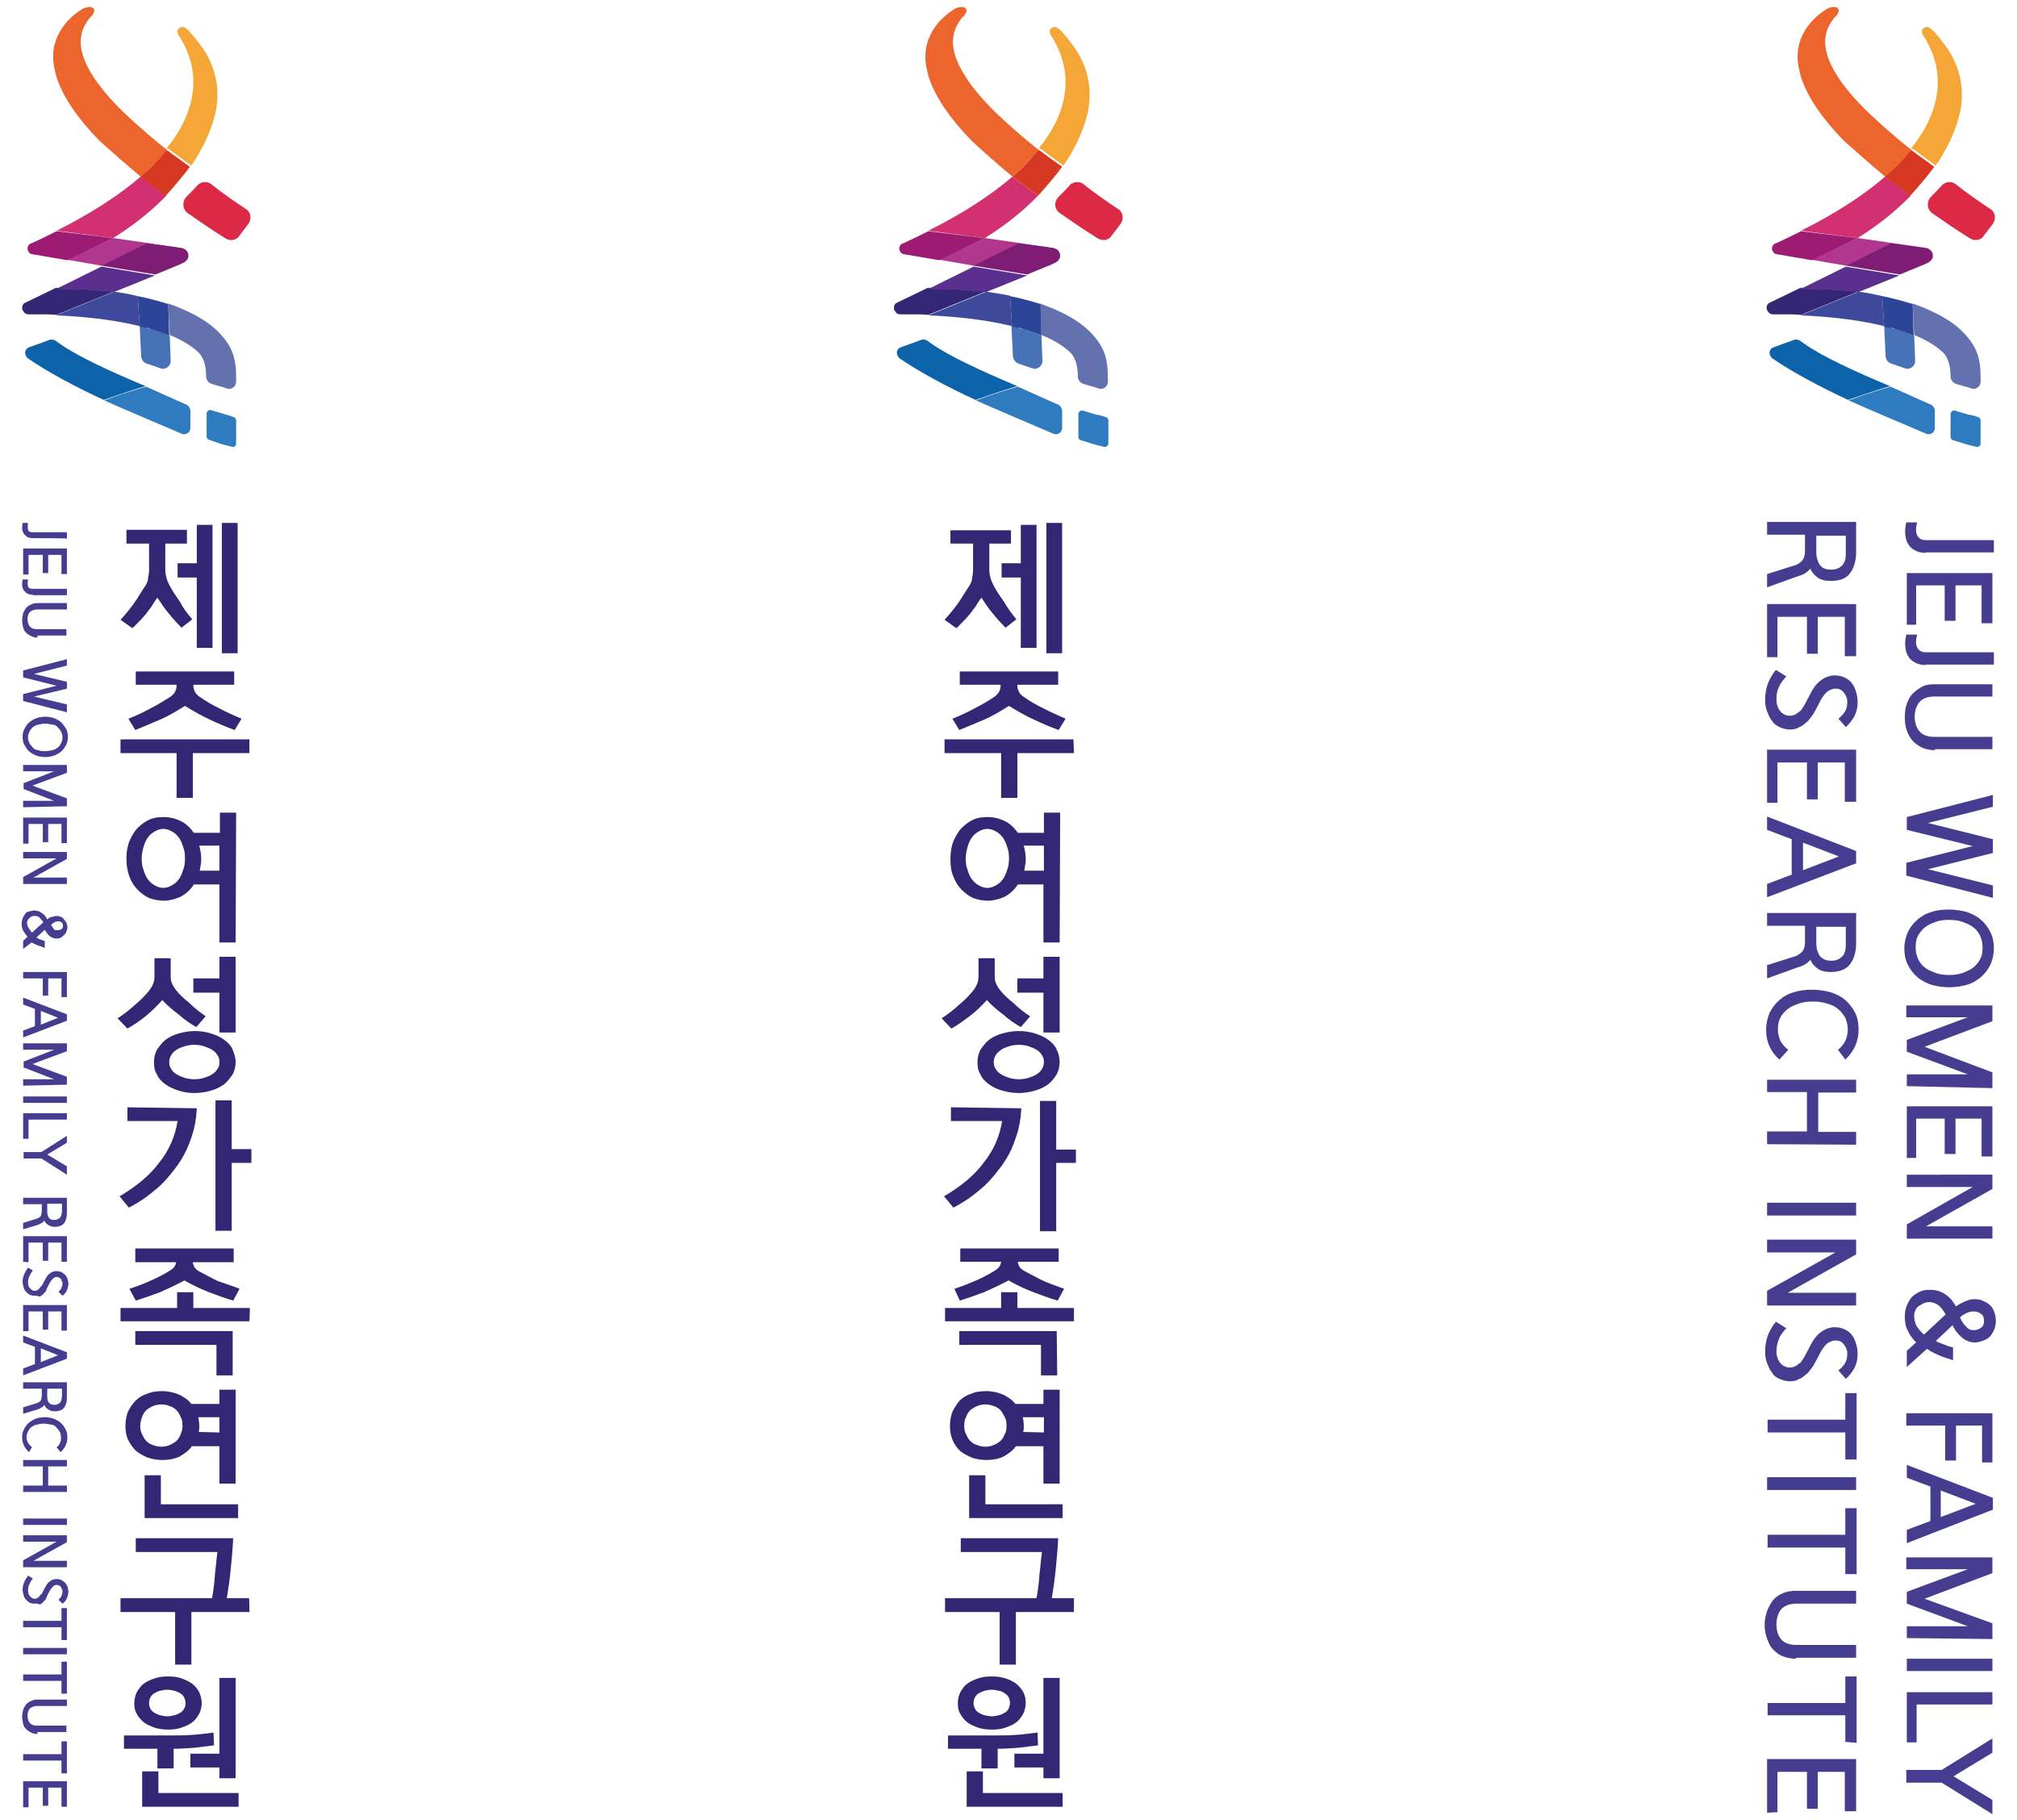 <?xml version="1.0" encoding="utf-8"?>
<!-- Generator: Adobe Illustrator 28.0.0, SVG Export Plug-In . SVG Version: 6.00 Build 0)  -->
<svg version="1.1" id="레이어_2_00000128448698309706103360000005034060851268665998_"
	 xmlns="http://www.w3.org/2000/svg" xmlns:xlink="http://www.w3.org/1999/xlink" x="0px" y="0px" width="410px" height="370px"
	 viewBox="0 0 410 370" style="enable-background:new 0 0 410 370;" xml:space="preserve">
<style type="text/css">
	.st0{fill:#FFFFFF;fill-opacity:0;}
	.st1{fill:none;}
	.st2{fill:#2E7BBF;}
	.st3{fill:#0C63A9;}
	.st4{fill:#6372AF;}
	.st5{fill:#4872B7;}
	.st6{fill:#2C4599;}
	.st7{fill:#8A4A98;}
	.st8{fill:#562662;}
	.st9{fill:#332674;}
	.st10{fill:#3F499B;}
	.st11{fill:#D23071;}
	.st12{fill:#B1368D;}
	.st13{fill:#9D1B72;}
	.st14{fill:#D73822;}
	.st15{fill:#DC2A46;}
	.st16{fill:#7F1C73;}
	.st17{fill:#5A2F8D;}
	.st18{fill:#F4A637;}
	.st19{fill:#EB652C;}
	.st20{fill:#EB734A;}
	.st21{fill:#463D90;}
</style>
<rect class="st0" width="410" height="370"/>
<g>
	<g>
		<g>
			<g>
				<polygon class="st1" points="20.7,54 20.6,54 30,49.4 				"/>
				<path class="st1" d="M17.2,58.9c-0.6,0-1.3-0.1-1.9-0.1C15.9,58.8,16.7,58.8,17.2,58.9z"/>
				<path class="st1" d="M19.8,59c-0.5,0-1.1-0.1-1.7-0.1C18.7,59,19.3,59,19.8,59z"/>
				<path class="st1" d="M34.4,68.1c-0.2-0.1-1.3-0.5-2.8-1C33.1,67.6,34.2,68,34.4,68.1C34.5,68.1,34.5,68.1,34.4,68.1L34.4,68.1
					C34.5,68.1,34.5,68.1,34.4,68.1z"/>
				<path class="st1" d="M30.6,66.9c-0.4-0.1-0.7-0.2-1.1-0.3C30,66.6,30.3,66.7,30.6,66.9z"/>
				<polygon class="st1" points="34,30.5 34,30.5 34.2,30.7 34.2,30.7 				"/>
				<path class="st2" d="M48,90.1v-4.6c0-0.4-0.2-0.6-0.5-0.7c-0.5-0.2-1.4-0.5-1.9-0.6c-0.8-0.3-1.7-0.5-2.6-0.8l0,0
					c-0.5-0.2-1,0.2-1,0.7v4.6c0,0.4,0.2,0.6,0.5,0.7l1.7,0.6c1.1,0.4,2.1,0.6,2.9,0.8l0,0C47.5,91,48,90.7,48,90.1z"/>
				<path class="st3" d="M12.2,69.9l-0.7-0.5c-0.5-0.4-1.2-0.5-1.7-0.2l-3.9,1.4c-0.5,0.2-0.7,0.5-0.8,1c0,0.5,0.2,0.9,0.5,1.2
					c3.7,2.6,10,6,15.5,8.5c3.1-1.1,6.1-2.1,8.5-2.8C22.6,75.6,15.7,72.4,12.2,69.9z"/>
				<path class="st4" d="M34.5,68.1L34.5,68.1c2.7,1.1,4.7,2.4,6,3.7c0.9,1,1.4,2.6,1.4,4.8c0,0.6,0.5,1.2,1,1.4
					c1.1,0.4,2.3,0.6,3.3,1c0.9,0.3,1.8-0.5,1.8-1.4v-0.8c0-4.1-0.8-6.3-3.3-9c-2.5-2.7-6.3-4.6-10.5-6.1V62L34.5,68.1L34.5,68.1z"
					/>
				<path class="st1" d="M34.4,68.1C34.4,68.1,34.5,68.1,34.4,68.1C34.5,68.1,34.5,68.1,34.4,68.1L34.4,68.1z"/>
				<path class="st5" d="M29.8,73.9c1.1,0.4,2.1,0.7,2.9,1c1,0.3,2-0.5,2-1.5l-0.2-5.2l0,0l0,0c-0.2-0.1-1.3-0.5-2.8-1
					c-0.3-0.1-0.6-0.2-1-0.3c-0.4-0.1-0.7-0.2-1.1-0.3c-0.4-0.1-0.7-0.2-1.2-0.3l0.3,6.2C28.8,73.2,29.2,73.7,29.8,73.9z"/>
				<path class="st6" d="M30.6,66.9c0.4,0.1,0.6,0.2,1,0.3c1.5,0.5,2.6,0.9,2.8,1l0,0L34.2,62v-0.2c-2-0.6-4.1-1.2-6.2-1.6l0.4,6.2
					c0.4,0.1,0.8,0.2,1.2,0.3C30,66.6,30.3,66.7,30.6,66.9z"/>
				<path class="st6" d="M34.5,68.1L34.2,62L34.5,68.1z"/>
				<path class="st7" d="M34,30.5L34,30.5L34,30.5z"/>
				<path class="st8" d="M34,30.5L34,30.5L34,30.5z"/>
				<path class="st8" d="M34,30.5L34,30.5L34,30.5z"/>
				<path class="st8" d="M34,30.5L34,30.5L34,30.5z"/>
				<path class="st9" d="M22.4,59.2c-0.2,0-0.3,0-0.5,0c-0.5,0-1.3-0.1-2-0.2c-0.5,0-1.1-0.1-1.7-0.1c-0.3,0-0.6,0-0.9-0.1
					c-0.6,0-1.3-0.1-1.9-0.1c-1.4-0.1-2.7-0.1-4-0.2l-6.2,3c-0.5,0.2-0.7,0.6-0.7,1.1c0,0.4,0.2,0.6,0.4,0.9
					c0.3,0.3,0.5,0.4,0.9,0.4h2.7c0.8,0,1.8,0,3,0.1l11.8-4.8C23.1,59.3,22.8,59.3,22.4,59.2z"/>
				<path class="st10" d="M23.2,59.3L23.2,59.3L23.2,59.3L23.2,59.3l-11.8,4.8c4.4,0.2,11,0.7,17,2.2l-0.4-6.1
					C26.4,59.8,24.8,59.5,23.2,59.3z"/>
				<polygon class="st7" points="23.1,48.4 23,48.4 23,48.4 				"/>
				<path class="st11" d="M23,48.4c4-2.5,7.4-5.2,10.4-8.2c0.1-0.1,0.3-0.3,0.4-0.4l-3.2-2.4l-2-1.5l0,0l0,0
					c-4.4,3.8-10.1,7.5-17.1,11L23,48.4L23,48.4z"/>
				<polygon class="st12" points="30,49.4 23.1,48.4 23,48.4 13.7,52.8 13.6,52.8 20.6,54 20.7,54 				"/>
				<path class="st13" d="M23,48.4l-11.5-1.4c-1.6,0.8-3.4,1.7-5.2,2.5H6.2c-0.3,0.2-0.6,0.5-0.6,1c0,0.1,0,0.3,0.1,0.5
					c0.2,0.4,0.5,0.7,1,0.7l7,1.2l0,0L23,48.4z"/>
				<path class="st14" d="M29.2,35.3c-0.2,0.2-0.5,0.4-0.7,0.6l0,0l2,1.5l3.2,2.4c2-2.2,3.9-4.5,4.9-5.9c-1.9-1.4-3.4-2.4-4.4-3.2
					l-0.4-0.2l0,0l0,0c-0.2,0.2-0.3,0.4-0.5,0.5C32.2,32.5,30.9,33.9,29.2,35.3z"/>
				<path class="st15" d="M38.1,43.3c2.3,1.6,4.9,3.4,7.8,5.2c0.9,0.5,2.1,0.4,2.7-0.5l1.9-2.5c0.7-1,0.5-2.4-0.5-3
					c-2.4-1.6-4.9-3.3-7.1-5.1c-0.8-0.6-2.1-0.5-2.8,0.3c-0.6,0.7-1.4,1.5-2.3,2.4C37,41.1,37.1,42.5,38.1,43.3z"/>
				<path class="st16" d="M31.6,55.8l5.1-2.1l0.6-0.3c0.6-0.3,1-0.8,1-1.4c0-0.8-0.5-1.4-1.4-1.6l-7-1L20.6,54L31.6,55.8L31.6,55.8z
					"/>
				<path class="st17" d="M17.2,58.9c0.3,0,0.6,0,0.9,0.1c0.6,0,1.2,0.1,1.7,0.1c0.8,0.1,1.4,0.1,2,0.2c0.2,0,0.4,0,0.5,0
					c0.5,0,0.7,0.1,0.8,0.1l0,0l8.4-3.4l-10.9-1.8l-9.3,4.6c1.3,0,2.7,0.1,4,0.2C15.9,58.8,16.7,58.8,17.2,58.9z"/>
				<path class="st17" d="M21.8,59.2c-0.5,0-1.3-0.1-2-0.2C20.6,59.1,21.3,59.2,21.8,59.2z"/>
				<path class="st17" d="M22.4,59.2c0.5,0,0.7,0.1,0.8,0.1l0,0C23.1,59.3,22.8,59.3,22.4,59.2z"/>
				<polygon class="st17" points="23.2,59.3 23.2,59.3 23.2,59.3 				"/>
				<path class="st18" d="M38.8,33.7c0.3-0.4,0.5-0.7,0.6-0.8c4-6.2,4.5-10.7,4.6-11l0,0c0.1-0.9,0.2-1.7,0.2-2.6
					c0-2.6-0.6-5.2-1.9-7.7c-0.9-1.7-2.2-3.4-3.7-5.1l0,0l0,0l0,0c-0.2-0.2-0.3-0.3-0.5-0.5c-0.5-0.4-0.7-0.5-0.8-0.5
					c-0.1,0-0.1,0-0.1,0s0,0-0.1,0h-0.1c0,0,0,0-0.1,0l0,0c-0.4,0.1-0.6,0.3-0.8,0.6l0,0v0.1c-0.1,0.5,0.2,1,0.3,1.1l0,0l0,0
					c1.4,2.2,2.9,5.4,2.9,9.4c0,4.4-1.8,9-5.4,13.4l0,0l0,0l0,0l0.4,0.2l0,0c1,0.7,2.5,1.9,4.4,3.2C38.8,33.8,38.8,33.7,38.8,33.7z"
					/>
				<g>
					<path class="st1" d="M18.6,3.2c-0.2,0.2-0.3,0.4-0.5,0.5C18.2,3.7,18.4,3.5,18.6,3.2z"/>
					<path class="st19" d="M28.6,35.9c0.3-0.2,0.5-0.4,0.7-0.6c1.5-1.4,3-2.8,4.2-4.3c0.2-0.2,0.3-0.4,0.5-0.5
						c-2.4-1.8-5.9-4.9-7.4-6.3c-6.8-6.2-10.2-11.6-10.2-15.7c0-0.5,0.1-1.2,0.2-1.7c0.3-1.2,0.9-2.2,1.5-3l0,0l0,0
						c0.2-0.2,0.3-0.4,0.5-0.5c0.4-0.5,0.8-1.2,0.4-1.6c-0.7-0.7-2.3,0.1-2.4,0.2c-1.4,0.9-2.5,1.9-3.4,3c-1.5,1.9-2.4,4.1-2.4,6.6
						c0,1.4,0.3,2.7,0.7,4.2c1.3,4,4.3,8.4,8.7,12.9C22.1,30.3,25.8,33.6,28.6,35.9L28.6,35.9z"/>
					<path class="st20" d="M18.1,3.8L18.1,3.8L18.1,3.8L18.1,3.8z"/>
				</g>
				<path class="st2" d="M38.7,87v-3.5c0-0.5-0.3-0.9-0.7-1.2c-1.9-0.8-6.7-3-8.3-3.7c-2.4,0.7-5.4,1.6-8.5,2.8
					c3.5,1.6,12.1,5.2,15.8,6.8C37.8,88.5,38.7,87.9,38.7,87z"/>
			</g>
			<g>
				<g>
					<path class="st21" d="M6.7,109.4c-0.5,0-0.8-0.1-1.1-0.2c-0.3-0.2-0.5-0.4-0.7-0.6c-0.2-0.3-0.3-0.6-0.4-1c0-0.4,0-0.8,0.1-1.3
						h1.1c-0.1,0.5-0.1,1,0,1.4c0.1,0.4,0.5,0.5,0.9,0.5h7v1.3C13.6,109.4,6.7,109.4,6.7,109.4z"/>
					<path class="st21" d="M4.7,116.7v-5.2h8.9v5.2h-1.1v-3.9H9.8v3.7H8.7v-3.7H5.8v4H4.7z"/>
					<path class="st21" d="M6.7,120.9c-0.5,0-0.8-0.1-1.1-0.2c-0.3-0.2-0.5-0.4-0.7-0.6s-0.3-0.6-0.4-1c0-0.4,0-0.8,0.1-1.3h1.1
						c-0.1,0.5-0.1,1,0,1.4c0.1,0.4,0.5,0.5,0.9,0.5h7v1.3H6.7z"/>
					<path class="st21" d="M7.6,129.6c-0.5,0-0.9-0.1-1.3-0.3c-0.4-0.2-0.7-0.4-1-0.7c-0.3-0.3-0.5-0.6-0.6-1.1
						c-0.1-0.5-0.2-0.9-0.2-1.4c0-0.5,0.1-0.9,0.2-1.4c0.1-0.5,0.4-0.7,0.6-1.1c0.3-0.3,0.5-0.5,1-0.7c0.4-0.2,0.8-0.3,1.3-0.3h6
						v1.3h-6c-0.6,0-1.2,0.2-1.5,0.5c-0.4,0.4-0.5,0.9-0.5,1.5s0.2,1.2,0.5,1.5c0.4,0.4,0.8,0.5,1.5,0.5h5.9v1.3H7.6V129.6z"/>
					<path class="st21" d="M13.6,144.8l-8.9-2.3v-1.4l6.8-1.7l-6.8-1.7v-1.4l8.9-2.3v1.3l-6.7,1.7l6.7,1.6v1.4l-6.7,1.6l6.7,1.6
						C13.6,143.3,13.6,144.8,13.6,144.8z"/>
					<path class="st21" d="M9.2,153.9c-0.6,0-1.3-0.1-1.8-0.3c-0.5-0.2-1.1-0.5-1.4-0.8c-0.5-0.4-0.7-0.8-1-1.3
						c-0.3-0.5-0.4-1.1-0.4-1.7c0-0.6,0.1-1.2,0.4-1.7c0.3-0.5,0.5-0.9,1-1.3s0.9-0.6,1.4-0.8s1.2-0.3,1.8-0.3s1.3,0.1,1.8,0.3
						c0.5,0.2,1.1,0.5,1.4,0.8s0.7,0.8,1,1.3c0.3,0.5,0.4,1.1,0.4,1.7c0,0.6-0.1,1.2-0.4,1.7c-0.3,0.5-0.5,0.9-1,1.3
						c-0.5,0.4-0.9,0.6-1.4,0.8C10.4,153.8,9.8,153.9,9.2,153.9z M9.2,152.7c0.5,0,1-0.1,1.4-0.2c0.5-0.1,0.8-0.3,1.1-0.5
						s0.5-0.5,0.7-0.9c0.2-0.4,0.3-0.7,0.3-1.2c0-0.5-0.1-0.8-0.3-1.2s-0.5-0.6-0.7-0.9s-0.7-0.5-1.1-0.5c-0.5-0.1-0.9-0.2-1.4-0.2
						c-0.5,0-1,0.1-1.4,0.2c-0.5,0.1-0.8,0.3-1.1,0.5c-0.3,0.3-0.5,0.5-0.7,0.9c-0.2,0.4-0.3,0.7-0.3,1.2c0,0.5,0.1,0.8,0.3,1.2
						c0.2,0.4,0.5,0.6,0.7,0.9s0.7,0.5,1.1,0.5C8.2,152.7,8.6,152.7,9.2,152.7z"/>
					<path class="st21" d="M4.7,164.1v-1.3h6.3l-6.2-2.4v-1.2l6.2-2.4H4.7v-1.3h8.9v1.6l-7,2.6l7,2.6v1.6L4.7,164.1L4.7,164.1z"/>
					<path class="st21" d="M4.7,171.4v-5.2h8.9v5.2h-1.1v-3.9H9.8v3.7H8.7v-3.7H5.8v4H4.7L4.7,171.4z"/>
					<path class="st21" d="M4.7,179.7v-1.4l6.8-3.8H4.7v-1.3h8.9v1.4l-6.8,3.8h6.8v1.3H4.7z"/>
					<path class="st21" d="M4.7,192.9v-1.6l0.9-0.9c-0.4-0.4-0.6-0.8-0.9-1.2c-0.2-0.5-0.3-0.9-0.3-1.4c0-0.5,0.1-0.8,0.2-1.1
						c0.1-0.3,0.3-0.6,0.5-0.9c0.2-0.3,0.5-0.5,0.8-0.5c0.4-0.1,0.6-0.2,1.1-0.2c0.6,0,1.1,0.2,1.5,0.5c0.5,0.3,0.8,0.7,1.1,1.3
						c0.4-0.3,0.6-0.5,1-0.5c0.4-0.1,0.6-0.2,0.9-0.2c0.4,0,0.6,0.1,0.9,0.2s0.5,0.3,0.6,0.5c0.2,0.2,0.4,0.5,0.5,0.7
						c0.1,0.3,0.2,0.5,0.2,0.9c0,0.3-0.1,0.6-0.2,0.9s-0.3,0.5-0.5,0.7c-0.2,0.2-0.5,0.4-0.6,0.5c-0.3,0.1-0.5,0.2-0.9,0.2
						c-0.5,0-1-0.2-1.4-0.5c-0.4-0.4-0.7-0.7-1-1.3l-1.7,1.6c0.3,0.1,0.5,0.3,0.8,0.4c0.3,0.1,0.6,0.2,0.9,0.3v1.4
						c-0.5-0.2-1-0.4-1.4-0.5c-0.5-0.2-0.9-0.4-1.3-0.6L4.7,192.9z M6.5,189.6l2.3-2.1c-0.2-0.4-0.5-0.6-0.7-0.9
						c-0.3-0.3-0.6-0.4-1-0.4c-0.2,0-0.5,0-0.6,0.1c-0.2,0.1-0.4,0.2-0.5,0.3c-0.1,0.1-0.3,0.3-0.4,0.5c-0.1,0.2-0.1,0.4-0.1,0.5
						c0,0.4,0.1,0.7,0.3,1C6,189,6.3,189.3,6.5,189.6z M11.7,189.1c0.3,0,0.5-0.1,0.8-0.2c0.2-0.2,0.3-0.4,0.3-0.7
						c0-0.4-0.1-0.5-0.3-0.7c-0.2-0.2-0.5-0.2-0.8-0.2c-0.2,0-0.5,0.1-0.6,0.2c-0.3,0.1-0.5,0.3-0.7,0.5c0.2,0.5,0.5,0.7,0.6,1
						C11.1,189,11.3,189.1,11.7,189.1z"/>
					<path class="st21" d="M12.5,202.7v-3.8H9.8v3.5H8.7v-3.5h-4v-1.3h8.9v5.1L12.5,202.7L12.5,202.7z"/>
					<path class="st21" d="M4.7,210.9v-1.4l2.4-0.9v-3.5l-2.4-0.9v-1.4l8.9,3.4v1.3L4.7,210.9z M8.3,208.3l3.5-1.4l-3.5-1.4
						C8.3,205.6,8.3,208.3,8.3,208.3z"/>
					<path class="st21" d="M4.7,220.7v-1.3h6.3l-6.2-2.4v-1.2l6.2-2.4H4.7v-1.3h8.9v1.6l-7,2.6l7,2.6v1.6L4.7,220.7L4.7,220.7z"/>
					<path class="st21" d="M4.7,224.2v-1.3h8.9v1.3H4.7z"/>
					<path class="st21" d="M4.7,231.5v-5.2h8.9v1.3H5.8v3.9H4.7z"/>
					<path class="st21" d="M13.6,238.8l-5.2-3.3H4.8v-1.3h3.6l5.2-3.3v1.4l-4,2.4l4,2.4C13.6,237.4,13.6,238.8,13.6,238.8z"/>
					<path class="st21" d="M4.7,249.9v-1.3l2.6-0.8c0.2-0.1,0.4-0.1,0.5-0.2c0.2-0.1,0.3-0.2,0.4-0.3c0.1-0.1,0.2-0.3,0.2-0.5
						c0-0.2,0.1-0.4,0.1-0.6v-1.4H4.7v-1.3h8.9v3.1c0,0.9-0.2,1.6-0.6,2.1c-0.4,0.5-1.1,0.7-1.9,0.7c-0.5,0-0.9-0.1-1.3-0.4
						c-0.4-0.2-0.6-0.5-0.8-0.9c-0.1,0.2-0.3,0.4-0.5,0.5c-0.2,0.1-0.5,0.3-0.8,0.4L4.7,249.9z M11.1,248c0.3,0,0.5-0.1,0.7-0.2
						c0.2-0.1,0.4-0.2,0.5-0.4c0.1-0.2,0.2-0.4,0.2-0.5c0-0.2,0.1-0.5,0.1-0.6v-1.6H9.6v1.6c0,0.5,0.1,1,0.4,1.3
						C10.2,247.9,10.5,248,11.1,248z"/>
					<path class="st21" d="M4.7,256.5v-5.2h8.9v5.2h-1.1v-3.9H9.8v3.7H8.7v-3.7H5.8v4L4.7,256.5L4.7,256.5z"/>
					<path class="st21" d="M7,263.4c-0.4,0-0.7-0.1-1-0.2c-0.3-0.2-0.5-0.4-0.7-0.6s-0.4-0.5-0.5-0.9c-0.1-0.4-0.2-0.7-0.2-1.2
						c0-0.5,0.1-1,0.3-1.4c0.2-0.5,0.5-1,0.8-1.4l1,0.6c-0.4,0.4-0.5,0.7-0.7,1.1c-0.2,0.4-0.3,0.8-0.3,1.3c0,0.5,0.1,0.9,0.4,1.2
						c0.3,0.3,0.5,0.5,0.9,0.5c0.2,0,0.4,0,0.5-0.1c0.2-0.1,0.4-0.2,0.5-0.4c0.2-0.2,0.3-0.4,0.5-0.5c0.1-0.3,0.3-0.5,0.4-0.8
						c0.4-0.7,0.7-1.4,1.2-1.7c0.5-0.4,0.9-0.5,1.4-0.5c0.4,0,0.7,0.1,1,0.2c0.3,0.2,0.5,0.4,0.7,0.5c0.2,0.3,0.4,0.5,0.5,0.8
						c0.1,0.4,0.2,0.6,0.2,1c0,0.5-0.1,0.9-0.3,1.4c-0.2,0.5-0.5,0.8-0.9,1.1l-0.8-0.8c0.3-0.3,0.5-0.5,0.6-0.8
						c0.1-0.3,0.2-0.5,0.2-0.8c0-0.2,0-0.4-0.1-0.5c-0.1-0.2-0.1-0.3-0.2-0.5c-0.1-0.1-0.2-0.2-0.4-0.3c-0.2-0.1-0.4-0.1-0.5-0.1
						c-0.3,0-0.5,0.1-0.8,0.4c-0.3,0.3-0.5,0.6-0.8,1.2c-0.2,0.4-0.4,0.7-0.5,1.1s-0.5,0.5-0.6,0.8c-0.3,0.2-0.5,0.4-0.7,0.5
						C7.6,263.4,7.3,263.4,7,263.4z"/>
					<path class="st21" d="M4.7,270.5v-5.2h8.9v5.2h-1.1v-3.9H9.8v3.7H8.7v-3.7H5.8v4H4.7z"/>
					<path class="st21" d="M4.7,279.6v-1.4l2.4-0.9v-3.5l-2.4-0.9v-1.4l8.9,3.4v1.3L4.7,279.6z M8.3,276.9l3.5-1.4l-3.5-1.4
						C8.3,274.2,8.3,276.9,8.3,276.9z"/>
					<path class="st21" d="M4.7,287.4v-1.3l2.6-0.8c0.2-0.1,0.4-0.1,0.5-0.2c0.2-0.1,0.3-0.2,0.4-0.3c0.1-0.1,0.2-0.3,0.2-0.5
						c0-0.2,0.1-0.4,0.1-0.6v-1.4H4.7V281h8.9v3.1c0,0.9-0.2,1.6-0.6,2.1c-0.4,0.5-1.1,0.7-1.9,0.7c-0.5,0-0.9-0.1-1.3-0.4
						c-0.4-0.2-0.6-0.5-0.8-0.9c-0.1,0.2-0.3,0.4-0.5,0.5c-0.2,0.1-0.5,0.3-0.8,0.4L4.7,287.4z M11.1,285.6c0.3,0,0.5-0.1,0.7-0.2
						c0.2-0.1,0.4-0.2,0.5-0.4c0.1-0.2,0.2-0.4,0.2-0.5c0-0.2,0.1-0.5,0.1-0.6v-1.6H9.6v1.6c0,0.5,0.1,1,0.4,1.3
						C10.2,285.4,10.5,285.6,11.1,285.6z"/>
					<path class="st21" d="M5.9,295.2c-0.9-0.8-1.4-1.8-1.4-3c0-0.6,0.1-1.2,0.4-1.7c0.3-0.5,0.5-0.9,1-1.3c0.5-0.4,0.9-0.6,1.4-0.8
						s1.2-0.3,1.8-0.3s1.3,0.1,1.8,0.3c0.5,0.2,1.1,0.5,1.4,0.8c0.5,0.4,0.7,0.8,1,1.3c0.3,0.5,0.4,1.1,0.4,1.7c0,1.2-0.5,2.2-1.4,3
						l-0.8-1c0.4-0.3,0.6-0.5,0.7-0.9c0.2-0.4,0.2-0.7,0.2-1.1c0-0.5-0.1-0.8-0.3-1.2c-0.2-0.4-0.5-0.6-0.7-0.9
						c-0.3-0.3-0.6-0.5-1.1-0.5c-0.5-0.1-0.9-0.2-1.4-0.2c-0.5,0-0.9,0.1-1.4,0.2c-0.5,0.1-0.8,0.3-1.1,0.5
						c-0.4,0.3-0.5,0.5-0.7,0.9c-0.2,0.4-0.3,0.7-0.3,1.2c0,0.4,0.1,0.7,0.3,1.1c0.2,0.4,0.5,0.6,0.8,0.9L5.9,295.2z"/>
					<path class="st21" d="M4.7,303.3v-1.3h4v-3.9h-4v-1.3h8.9v1.3H9.8v3.9h3.8v1.3H4.7L4.7,303.3z"/>
					<path class="st21" d="M4.7,310v-1.3h8.9v1.3H4.7z"/>
					<path class="st21" d="M4.7,318.6v-1.4l6.8-3.8H4.7v-1.3h8.9v1.4l-6.8,3.8h6.8v1.3H4.7z"/>
					<path class="st21" d="M7,326c-0.4,0-0.7-0.1-1-0.2c-0.3-0.2-0.5-0.4-0.7-0.6s-0.4-0.5-0.5-0.9c-0.1-0.4-0.2-0.7-0.2-1.2
						c0-0.5,0.1-1,0.3-1.4c0.2-0.5,0.5-1,0.8-1.4l1,0.6c-0.4,0.4-0.5,0.7-0.7,1.1c-0.2,0.4-0.3,0.8-0.3,1.3c0,0.5,0.1,0.9,0.4,1.2
						c0.3,0.3,0.5,0.5,0.9,0.5c0.2,0,0.4,0,0.5-0.1c0.2-0.1,0.4-0.2,0.5-0.4c0.1-0.2,0.3-0.4,0.5-0.5c0.1-0.3,0.3-0.5,0.4-0.8
						c0.4-0.7,0.7-1.4,1.2-1.7c0.5-0.4,0.9-0.5,1.4-0.5c0.4,0,0.7,0.1,1,0.2c0.3,0.2,0.5,0.4,0.7,0.5c0.2,0.3,0.4,0.5,0.5,0.8
						c0.1,0.4,0.2,0.6,0.2,1c0,0.5-0.1,0.9-0.3,1.4c-0.2,0.5-0.5,0.8-0.9,1.1l-0.8-0.8c0.3-0.3,0.5-0.5,0.6-0.8
						c0.1-0.3,0.2-0.5,0.2-0.8c0-0.2,0-0.4-0.1-0.5c-0.1-0.2-0.1-0.3-0.2-0.5c-0.1-0.1-0.2-0.2-0.4-0.3c-0.2-0.1-0.4-0.1-0.5-0.1
						c-0.3,0-0.5,0.1-0.8,0.4c-0.3,0.3-0.5,0.6-0.8,1.2c-0.2,0.4-0.4,0.7-0.5,1.1s-0.5,0.5-0.6,0.8c-0.3,0.2-0.5,0.4-0.7,0.5
						C7.6,325.9,7.3,326,7,326z"/>
					<path class="st21" d="M12.5,333.4v-2.6H4.7v-1.3h7.8v-2.6h1.1v6.5L12.5,333.4L12.5,333.4z"/>
					<path class="st21" d="M4.7,336.3V335h8.9v1.3H4.7z"/>
					<path class="st21" d="M12.5,344.3v-2.6H4.7v-1.3h7.8v-2.6h1.1v6.5L12.5,344.3L12.5,344.3z"/>
					<path class="st21" d="M7.6,352.5c-0.5,0-0.9-0.1-1.3-0.3c-0.4-0.2-0.7-0.4-1-0.7c-0.3-0.3-0.5-0.6-0.6-1.1
						c-0.1-0.5-0.2-0.9-0.2-1.4s0.1-0.9,0.2-1.4c0.1-0.5,0.4-0.7,0.6-1.1c0.3-0.3,0.5-0.5,1-0.7c0.4-0.2,0.8-0.3,1.3-0.3h6v1.3h-6
						c-0.6,0-1.2,0.2-1.5,0.5c-0.4,0.4-0.5,0.9-0.5,1.5s0.2,1.2,0.5,1.5c0.4,0.4,0.8,0.5,1.5,0.5h5.9v1.3H7.6V352.5z"/>
					<path class="st21" d="M12.5,360.5v-2.6H4.7v-1.3h7.8V354h1.1v6.5L12.5,360.5L12.5,360.5z"/>
					<path class="st21" d="M4.7,367.3v-5.2h8.9v5.2h-1.1v-3.9H9.8v3.7H8.7v-3.7H5.8v4H4.7z"/>
				</g>
			</g>
			<g>
				<path class="st9" d="M39.1,125.9l-2.2,1.7c-1-1-1.8-1.9-2.6-2.9c-0.8-0.9-1.5-2-2.3-3.2c-0.5,0.6-0.8,1.2-1.2,1.8
					c-0.4,0.5-0.8,1.1-1.2,1.6c-0.5,0.5-0.8,1-1.3,1.4c-0.5,0.5-0.9,1-1.4,1.4l-2.4-1.7c1-1.1,1.9-2.2,2.7-3.3
					c0.8-1.1,1.5-2.4,2.4-3.7c0.3-0.5,0.5-1,0.5-1.5c0.1-0.5,0.2-1.1,0.2-1.6v-5.4h-4.6v-2.8h12.3v2.8h-4.4v5.4c0,0.5,0.1,1,0.2,1.4
					c0.1,0.5,0.3,0.9,0.5,1.4c0.6,1.2,1.4,2.4,2.2,3.5C37.2,123.6,38.1,124.8,39.1,125.9z M43.2,131.7H40v-14.3h-3.9v-2.9H40v-7.8
					h3.2V131.7z M48.3,132.8h-3.2v-26.5h3.2V132.8z"/>
				<path class="st9" d="M50.7,153.1H39.2v9.1h-3.3v-9.1H24.5v-2.8h26.2V153.1z M49.1,146.1l-1.4,2.3c-1.7-0.6-3.3-1.3-5-2.1
					c-1.6-0.7-3.3-1.7-5.1-2.8c-1.8,1.1-3.4,2.1-5.1,2.8c-1.6,0.7-3.3,1.4-5,2.1l-1.4-2.3c1.6-0.6,3.2-1.4,4.5-2.1
					c1.4-0.7,2.7-1.5,4.1-2.4c0.4-0.3,0.6-0.5,0.9-1c0.2-0.4,0.3-0.8,0.3-1.3v-0.1h-8.3v-2.7h20v2.7h-8.3v0.1c0,0.5,0.1,0.9,0.3,1.3
					c0.2,0.4,0.5,0.7,0.9,1c1.3,0.9,2.6,1.7,4.1,2.4C45.9,144.7,47.4,145.4,49.1,146.1z"/>
				<path class="st9" d="M47.9,191.6h-3.3v-11.8h-5.2c-0.7,1.1-1.6,1.9-2.7,2.5c-1.1,0.5-2.3,0.8-3.4,0.8c-1,0-2-0.2-2.9-0.5
					c-0.9-0.4-1.7-1-2.4-1.7c-0.7-0.7-1.3-1.6-1.7-2.7s-0.6-2.3-0.6-3.6c0-1.4,0.2-2.6,0.6-3.6c0.5-1.1,1-2,1.7-2.7
					c0.7-0.7,1.5-1.3,2.4-1.7c0.9-0.4,1.9-0.5,2.9-0.5c1.2,0,2.4,0.3,3.4,0.8c1.1,0.5,2,1.4,2.7,2.4h5.3v-4.1H48L47.9,191.6
					L47.9,191.6z M37.6,174.5c0-0.9-0.1-1.7-0.4-2.4c-0.2-0.7-0.5-1.4-0.9-1.9c-0.4-0.5-0.8-0.9-1.4-1.2c-0.5-0.3-1.1-0.5-1.7-0.5
					c-0.6,0-1.2,0.2-1.7,0.5c-0.5,0.3-1,0.6-1.4,1.2c-0.4,0.5-0.7,1.2-0.9,1.9s-0.4,1.5-0.4,2.4c0,0.9,0.1,1.7,0.4,2.4
					c0.2,0.7,0.5,1.4,0.9,1.9c0.4,0.5,0.8,0.9,1.4,1.2c0.5,0.3,1.1,0.5,1.7,0.5c0.6,0,1.2-0.2,1.7-0.5c0.5-0.3,1-0.6,1.4-1.2
					c0.4-0.5,0.7-1.2,0.9-1.9C37.5,176.2,37.6,175.4,37.6,174.5z M44.6,177v-5.1h-4.1c0.2,0.8,0.4,1.7,0.4,2.6c0,0.5,0,0.9-0.1,1.3
					c-0.1,0.5-0.1,0.8-0.2,1.2L44.6,177L44.6,177z"/>
				<path class="st9" d="M41.8,206.6l-1.9,2.2c-1.2-0.7-2.4-1.5-3.5-2.5c-1.2-0.9-2.4-1.9-3.4-3c-1.1,1.2-2.2,2.3-3.3,3.2
					s-2.4,1.8-3.8,2.6l-2-2.1c1.3-0.8,2.4-1.7,3.5-2.7c1.1-0.9,2.1-1.9,2.9-2.9c0.7-0.9,1.1-1.8,1.1-2.8v-3.8h3.3v3.8
					c0,0.5,0.1,1,0.3,1.4c0.2,0.5,0.5,0.9,0.8,1.3c0.7,0.9,1.6,1.7,2.7,2.6C39.6,205,40.7,205.8,41.8,206.6z M47.9,215.9
					c0,0.9-0.2,1.7-0.6,2.5c-0.5,0.7-1,1.4-1.7,2c-0.7,0.5-1.6,1-2.7,1.3c-1,0.3-2.2,0.5-3.3,0.5c-1.3,0-2.4-0.2-3.3-0.5
					c-1-0.3-1.9-0.7-2.7-1.3c-0.7-0.5-1.4-1.2-1.7-2c-0.5-0.7-0.6-1.6-0.6-2.5c0-0.9,0.2-1.7,0.6-2.5c0.5-0.7,1-1.4,1.7-2
					c0.7-0.5,1.6-1,2.7-1.3c1-0.3,2.2-0.5,3.3-0.5c1.3,0,2.4,0.2,3.3,0.5c1,0.3,1.9,0.7,2.7,1.3c0.7,0.5,1.4,1.2,1.7,2
					C47.6,214.2,47.9,215,47.9,215.9z M44.6,215.9c0-0.5-0.1-1-0.4-1.4c-0.3-0.5-0.6-0.8-1.1-1.1s-1-0.5-1.6-0.7
					c-0.6-0.2-1.3-0.3-2-0.3s-1.4,0.1-2,0.3c-0.6,0.2-1.2,0.4-1.6,0.7c-0.5,0.3-0.8,0.6-1.1,1.1s-0.4,0.9-0.4,1.4
					c0,0.5,0.1,1,0.4,1.4c0.3,0.5,0.6,0.8,1.1,1.1s1,0.5,1.6,0.7c0.6,0.2,1.3,0.3,2,0.3s1.4-0.1,2-0.3c0.6-0.2,1.2-0.4,1.6-0.7
					c0.5-0.3,0.8-0.6,1.1-1.1C44.5,217,44.6,216.5,44.6,215.9z M47.9,209.9h-3.3v-8.1h-5.3v-2.9h5.3v-4.4h3.3V209.9z"/>
				<path class="st9" d="M40,225.3c-0.1,2.3-0.5,4.4-1.3,6.5c-0.7,2-1.7,3.9-3,5.6c-1.3,1.7-2.6,3.3-4.3,4.6
					c-1.6,1.4-3.3,2.5-5.2,3.5l-1.9-2.3c3.4-2,6.2-4.3,8.1-6.9c2-2.5,3.2-5.3,3.7-8.4H25.9v-2.8L40,225.3L40,225.3z M51.1,236.4h-4
					v13.8h-3.3v-26.5h3.3v9.9h4V236.4z"/>
				<path class="st9" d="M50.7,268.6H24.5v-2.7h11.5v-3.2h3.3v3.2h11.5L50.7,268.6L50.7,268.6z M48.7,262l-1.3,2.4
					c-1.7-0.5-3.3-1.1-4.9-1.7c-1.5-0.6-3.3-1.4-5-2.4c-1.7,0.9-3.4,1.7-5,2.4c-1.6,0.6-3.3,1.2-4.9,1.7l-1.3-2.4
					c1.6-0.5,3.1-1.1,4.4-1.7c1.4-0.6,2.7-1.3,4-2.1c0.6-0.4,1-0.9,1.1-1.6h-8.3v-2.8h20v2.8h-8.3c0,0.4,0.2,0.7,0.3,1
					c0.2,0.3,0.5,0.5,0.7,0.7c1.3,0.7,2.6,1.4,4,2.1C45.6,260.9,47.2,261.4,48.7,262z M47.3,279.6h-3.3v-6.2H27.5v-2.8h19.8V279.6z"
					/>
				<path class="st9" d="M47.9,301.6h-3.3V294H39c-0.6,0.9-1.5,1.5-2.5,2.1c-1.1,0.5-2.2,0.7-3.5,0.7c-1.1,0-2.1-0.2-3-0.5
					c-0.9-0.4-1.7-0.8-2.4-1.4c-0.6-0.6-1.2-1.4-1.6-2.3c-0.4-0.9-0.5-1.8-0.5-2.8s0.2-2,0.5-2.8c0.4-0.8,0.9-1.6,1.6-2.3
					c0.6-0.6,1.4-1.1,2.4-1.4c0.9-0.4,1.9-0.5,3-0.5c1.3,0,2.4,0.3,3.4,0.7c1,0.5,1.9,1.1,2.5,1.9h5.7v-2.9h3.3
					C47.9,282.4,47.9,301.6,47.9,301.6z M37.1,289.8c0-0.7-0.1-1.3-0.4-1.8c-0.2-0.5-0.5-1-0.9-1.4c-0.4-0.4-0.8-0.6-1.4-0.8
					c-0.5-0.2-1.1-0.3-1.6-0.3c-0.5,0-1.1,0.1-1.6,0.3s-1,0.5-1.4,0.8c-0.4,0.4-0.7,0.8-0.9,1.4c-0.2,0.5-0.4,1.2-0.4,1.8
					c0,0.7,0.1,1.3,0.4,1.8c0.2,0.5,0.5,1,0.9,1.4c0.4,0.4,0.8,0.6,1.4,0.8s1.1,0.3,1.6,0.3c0.5,0,1.1-0.1,1.6-0.3
					c0.5-0.2,1-0.5,1.4-0.8c0.4-0.4,0.7-0.8,0.9-1.4C37,291,37.1,290.4,37.1,289.8z M48.4,308.6h-19v-8.7h3.3v5.9h15.7
					C48.4,305.8,48.4,308.6,48.4,308.6z M44.6,291.2v-3.1h-4.3c0.1,0.5,0.2,1,0.2,1.6c0,0.3,0,0.5,0,0.7c0,0.3-0.1,0.5-0.1,0.7
					L44.6,291.2L44.6,291.2z"/>
				<path class="st9" d="M50.7,327.7H38.9v10.7h-3.3v-10.7H24.5v-2.8h18.6c0.3-1.6,0.5-3.3,0.6-4.9c0.2-1.6,0.3-3.1,0.5-4.5H27.6
					v-2.8h19.8c-0.1,2.2-0.3,4.3-0.5,6.3c-0.2,2.1-0.5,4.1-0.8,5.9h4.5C50.7,324.9,50.7,327.7,50.7,327.7z"/>
				<path class="st9" d="M43.5,354.8c-1.3,0.2-2.6,0.3-4,0.5c-1.4,0.1-2.8,0.2-4.2,0.2v4H32v-4h-6.8v-2.7h9c1.4,0,3,0,4.6-0.1
					c1.6-0.1,3.2-0.3,4.6-0.5L43.5,354.8L43.5,354.8z M41,346.2c0,0.8-0.2,1.5-0.5,2.2c-0.4,0.6-0.8,1.3-1.4,1.7
					c-0.6,0.5-1.4,0.8-2.2,1.1c-0.8,0.3-1.7,0.4-2.7,0.4c-1,0-1.9-0.1-2.8-0.4c-0.8-0.3-1.6-0.6-2.2-1.1c-0.6-0.5-1.1-1.1-1.4-1.7
					c-0.4-0.6-0.5-1.4-0.5-2.2s0.2-1.5,0.5-2.2c0.4-0.6,0.8-1.3,1.4-1.7c0.6-0.5,1.4-0.8,2.2-1.1c0.8-0.3,1.8-0.4,2.8-0.4
					c1,0,1.9,0.1,2.7,0.4c0.8,0.3,1.5,0.6,2.2,1.1c0.6,0.5,1.1,1.1,1.4,1.7C40.8,344.7,41,345.5,41,346.2z M48.4,367.3H28.9v-7.2
					h3.3v4.4h16.3V367.3z M37.7,346.2c0-0.5-0.1-0.8-0.3-1.2c-0.2-0.4-0.5-0.6-0.8-0.8c-0.4-0.2-0.7-0.4-1.2-0.5
					c-0.5-0.1-0.9-0.2-1.4-0.2c-0.5,0-1,0.1-1.4,0.2c-0.5,0.1-0.8,0.3-1.2,0.5c-0.4,0.2-0.6,0.5-0.8,0.8c-0.2,0.4-0.3,0.7-0.3,1.2
					c0,0.5,0.1,0.8,0.3,1.2c0.2,0.4,0.5,0.6,0.8,0.8c0.4,0.2,0.7,0.4,1.2,0.5c0.5,0.1,0.9,0.2,1.4,0.2c0.5,0,1-0.1,1.4-0.2
					c0.5-0.1,0.8-0.3,1.2-0.5c0.4-0.2,0.6-0.5,0.8-0.8C37.6,347.2,37.7,346.7,37.7,346.2z M47.9,361.5h-3.3v-2.2h-5.9v-2.8h5.9
					v-15.4h3.3V361.5z"/>
			</g>
		</g>
		<g>
			<g>
				<polygon class="st1" points="375.3,54 375.2,54 384.6,49.4 				"/>
				<path class="st1" d="M371.8,58.9c-0.6,0-1.3-0.1-1.9-0.1C370.5,58.8,371.3,58.8,371.8,58.9z"/>
				<path class="st1" d="M374.4,59c-0.5,0-1.1-0.1-1.7-0.1C373.3,59,373.9,59,374.4,59z"/>
				<path class="st1" d="M389,68.1c-0.2-0.1-1.3-0.5-2.8-1C387.7,67.6,388.8,68,389,68.1C389,68.1,389.1,68.1,389,68.1L389,68.1
					C389.1,68.1,389,68.1,389,68.1z"/>
				<path class="st1" d="M385.2,66.9c-0.4-0.1-0.7-0.2-1.1-0.3C384.6,66.6,384.9,66.7,385.2,66.9z"/>
				<polygon class="st1" points="388.6,30.5 388.6,30.5 388.8,30.7 388.8,30.7 				"/>
				<path class="st2" d="M402.6,90.1v-4.6c0-0.4-0.2-0.6-0.5-0.7c-0.5-0.2-1.5-0.5-2-0.5c-0.8-0.3-1.7-0.5-2.6-0.8l0,0
					c-0.5-0.2-1,0.2-1,0.7v4.6c0,0.4,0.2,0.6,0.5,0.7l1.7,0.5c1.1,0.4,2.1,0.6,2.9,0.8l0,0C402.1,91,402.6,90.7,402.6,90.1z"/>
				<path class="st3" d="M366.8,69.9l-0.7-0.5c-0.5-0.4-1.2-0.5-1.7-0.2l-3.9,1.4c-0.5,0.2-0.7,0.5-0.8,1c0,0.5,0.2,0.9,0.5,1.2
					c3.7,2.6,10,6,15.5,8.5c3.1-1.1,6.1-2.1,8.5-2.8C377.2,75.6,370.3,72.4,366.8,69.9z"/>
				<path class="st4" d="M389.1,68.1L389.1,68.1c2.7,1.1,4.7,2.4,6,3.7c0.9,1,1.4,2.6,1.4,4.8c0,0.6,0.5,1.2,1,1.4
					c1.1,0.4,2.3,0.6,3.3,1c0.9,0.3,1.8-0.5,1.8-1.4v-0.8c0-4.1-0.8-6.3-3.3-9c-2.5-2.7-6.3-4.6-10.5-6.1V62L389.1,68.1L389.1,68.1z
					"/>
				<path class="st1" d="M389,68.1L389,68.1C389.1,68.1,389,68.1,389,68.1L389,68.1z"/>
				<path class="st5" d="M384.4,73.9c1.1,0.4,2.1,0.7,2.9,1c1,0.3,2-0.5,2-1.5l-0.2-5.2l0,0l0,0c-0.2-0.1-1.3-0.5-2.8-1
					c-0.3-0.1-0.6-0.2-1-0.3c-0.4-0.1-0.7-0.2-1.1-0.3s-0.7-0.2-1.2-0.3l0.3,6.2C383.4,73.2,383.8,73.7,384.4,73.9z"/>
				<path class="st6" d="M385.2,66.9c0.4,0.1,0.6,0.2,1,0.3c1.5,0.5,2.6,0.9,2.8,1l0,0l-0.2-6.2v-0.2c-2-0.6-4.1-1.2-6.2-1.6
					l0.4,6.2c0.4,0.1,0.8,0.2,1.2,0.3C384.6,66.6,384.9,66.7,385.2,66.9z"/>
				<path class="st6" d="M389.1,68.1l-0.3-6.2L389.1,68.1z"/>
				<path class="st7" d="M388.6,30.5L388.6,30.5L388.6,30.5z"/>
				<polygon class="st8" points="388.5,30.5 388.5,30.5 388.6,30.5 				"/>
				<path class="st8" d="M388.6,30.5L388.6,30.5L388.6,30.5z"/>
				<path class="st8" d="M388.6,30.5L388.6,30.5L388.6,30.5z"/>
				<path class="st9" d="M377,59.2c-0.2,0-0.3,0-0.5,0c-0.5,0-1.3-0.1-2-0.2c-0.5,0-1.1-0.1-1.7-0.1c-0.3,0-0.6,0-0.9-0.1
					c-0.6,0-1.3-0.1-1.9-0.1c-1.4-0.1-2.7-0.1-4-0.2l-6.2,3c-0.5,0.2-0.7,0.6-0.7,1.1c0,0.4,0.2,0.6,0.4,0.9
					c0.3,0.3,0.5,0.4,0.9,0.4h2.7c0.8,0,1.8,0,3,0.1l11.8-4.8C377.7,59.3,377.4,59.3,377,59.2z"/>
				<path class="st10" d="M377.8,59.3L377.8,59.3L377.8,59.3L377.8,59.3L366,64.1c4.4,0.2,11,0.7,17,2.2l-0.4-6.1
					C381,59.8,379.4,59.5,377.8,59.3z"/>
				<polygon class="st7" points="377.7,48.4 377.6,48.4 377.6,48.4 				"/>
				<path class="st11" d="M377.6,48.4c4-2.5,7.4-5.2,10.4-8.2c0.1-0.1,0.3-0.3,0.4-0.4l-3.2-2.4l-2-1.5l0,0l0,0
					c-4.4,3.8-10.1,7.5-17.1,11L377.6,48.4L377.6,48.4z"/>
				<polygon class="st12" points="384.6,49.4 377.7,48.4 377.6,48.4 368.3,52.8 368.2,52.8 375.2,54 375.3,54 				"/>
				<path class="st13" d="M377.6,48.4l-11.5-1.4c-1.6,0.8-3.4,1.7-5.2,2.5h-0.1c-0.3,0.2-0.6,0.5-0.6,1c0,0.1,0,0.3,0.1,0.5
					c0.2,0.4,0.5,0.7,1,0.7l7,1.2l0,0L377.6,48.4z"/>
				<path class="st14" d="M383.8,35.3c-0.2,0.2-0.5,0.4-0.7,0.6l0,0l2,1.5l3.2,2.4c2-2.2,3.9-4.5,4.9-5.9c-1.9-1.4-3.4-2.4-4.4-3.2
					l-0.4-0.2l0,0l0,0c-0.2,0.2-0.3,0.4-0.5,0.5C386.8,32.5,385.4,33.9,383.8,35.3z"/>
				<path class="st15" d="M392.7,43.3c2.3,1.6,4.9,3.4,7.8,5.2c0.9,0.5,2.1,0.4,2.7-0.5l1.9-2.5c0.7-1,0.5-2.4-0.5-3
					c-2.4-1.6-4.9-3.3-7.1-5.1c-0.8-0.6-2.1-0.5-2.8,0.3c-0.6,0.7-1.4,1.5-2.3,2.4C391.6,41.1,391.7,42.5,392.7,43.3z"/>
				<path class="st16" d="M386.2,55.8l5.1-2.1l0.6-0.3c0.6-0.3,1-0.8,1-1.4c0-0.8-0.5-1.4-1.4-1.6l-7-1l-9.3,4.6L386.2,55.8
					L386.2,55.8z"/>
				<path class="st17" d="M371.8,58.9c0.3,0,0.6,0,0.9,0.1c0.6,0,1.2,0.1,1.7,0.1c0.8,0.1,1.4,0.1,2,0.2c0.2,0,0.4,0,0.5,0
					c0.5,0,0.7,0.1,0.8,0.1l0,0l8.4-3.4l-10.9-1.8l-9.3,4.6c1.3,0,2.7,0.1,4,0.2C370.5,58.8,371.3,58.8,371.8,58.9z"/>
				<path class="st17" d="M376.4,59.2c-0.5,0-1.3-0.1-2-0.2C375.2,59.1,375.9,59.2,376.4,59.2z"/>
				<path class="st17" d="M377,59.2c0.5,0,0.7,0.1,0.8,0.1l0,0C377.7,59.3,377.4,59.3,377,59.2z"/>
				<polygon class="st17" points="377.8,59.3 377.8,59.3 377.8,59.3 				"/>
				<path class="st18" d="M393.4,33.7c0.3-0.4,0.5-0.7,0.6-0.8c4-6.2,4.5-10.7,4.6-11l0,0c0.1-0.9,0.2-1.7,0.2-2.6
					c0-2.6-0.6-5.2-1.9-7.7c-0.9-1.7-2.2-3.4-3.7-5.1l0,0l0,0l0,0c-0.2-0.2-0.3-0.3-0.5-0.5c-0.5-0.4-0.7-0.5-0.8-0.5s-0.1,0-0.1,0
					s0,0-0.1,0h-0.1c0,0,0,0-0.1,0l0,0c-0.4,0.1-0.6,0.3-0.8,0.6l0,0v0.1c-0.1,0.5,0.2,1,0.3,1.1l0,0l0,0c1.4,2.2,2.9,5.4,2.9,9.4
					c0,4.4-1.8,9-5.4,13.4l0,0l0,0l0,0l0.4,0.2l0,0c1,0.7,2.5,1.9,4.4,3.2C393.4,33.8,393.4,33.7,393.4,33.7z"/>
				<g>
					<path class="st1" d="M373.2,3.2c-0.2,0.2-0.3,0.4-0.5,0.5C372.8,3.7,373,3.5,373.2,3.2z"/>
					<path class="st19" d="M383.2,35.9c0.3-0.2,0.5-0.4,0.7-0.6c1.5-1.4,3-2.8,4.2-4.3c0.2-0.2,0.3-0.4,0.5-0.5
						c-2.4-1.8-5.9-4.9-7.4-6.3c-6.8-6.2-10.2-11.6-10.2-15.7c0-0.5,0.1-1.2,0.2-1.7c0.3-1.2,0.9-2.2,1.5-3l0,0l0,0
						c0.2-0.2,0.3-0.4,0.5-0.5c0.4-0.5,0.8-1.2,0.4-1.6c-0.7-0.7-2.3,0.1-2.4,0.2c-1.4,0.9-2.5,1.9-3.4,3c-1.5,1.9-2.4,4.1-2.4,6.6
						c0,1.4,0.3,2.7,0.7,4.2c1.3,4,4.3,8.4,8.7,12.9C376.7,30.3,380.4,33.6,383.2,35.9L383.2,35.9z"/>
					<path class="st20" d="M372.7,3.8L372.7,3.8L372.7,3.8L372.7,3.8z"/>
				</g>
				<path class="st2" d="M393.3,87v-3.5c0-0.5-0.3-0.9-0.7-1.2c-1.9-0.8-6.7-3-8.3-3.7c-2.4,0.7-5.4,1.6-8.5,2.8
					c3.5,1.6,12.1,5.2,15.8,6.8C392.4,88.5,393.3,87.9,393.3,87z"/>
			</g>
			<g>
				<g>
					<path class="st21" d="M391.4,112.4c-0.8,0-1.5-0.2-2.1-0.5c-0.6-0.3-1.1-0.7-1.4-1.3c-0.4-0.5-0.5-1.2-0.6-1.9
						c-0.1-0.7,0-1.6,0.2-2.5h2.2c-0.3,1.1-0.3,2,0,2.6c0.3,0.6,0.8,1,1.8,1h13.8v2.5H391.4z"/>
					<path class="st21" d="M387.6,127v-10.5H405v10.2h-2.2V119h-5.3v7.2h-2.2V119h-5.8v8H387.6z"/>
					<path class="st21" d="M391.4,135.2c-0.8,0-1.5-0.2-2.1-0.5c-0.6-0.3-1.1-0.7-1.4-1.3c-0.4-0.5-0.5-1.2-0.6-1.9s0-1.6,0.2-2.5
						h2.2c-0.3,1.1-0.3,2,0,2.6c0.3,0.6,0.8,1,1.8,1h13.8v2.5H391.4z"/>
					<path class="st21" d="M393.3,152.5c-1,0-1.8-0.2-2.6-0.5c-0.7-0.4-1.4-0.8-1.9-1.4c-0.5-0.5-0.9-1.3-1.2-2.1
						c-0.3-0.8-0.4-1.7-0.4-2.7c0-1,0.1-1.9,0.4-2.7c0.3-0.8,0.6-1.5,1.2-2.1s1.2-1,1.9-1.4c0.7-0.4,1.6-0.5,2.6-0.5H405v2.5h-11.8
						c-1.4,0-2.4,0.4-3,1.1c-0.6,0.7-1,1.7-1,3c0,1.3,0.4,2.3,1,3s1.6,1.1,3,1.1H405v2.5H393.3z"/>
					<path class="st21" d="M405,182.5l-17.5-4.5v-2.6L401,172l-13.4-3.3v-2.6l17.5-4.5v2.4l-13.2,3.3l13.2,3.3v2.8l-13.2,3.3
						l13.2,3.3V182.5z"/>
					<path class="st21" d="M396.2,200.7c-1.3,0-2.4-0.2-3.6-0.5c-1.1-0.4-2.1-0.9-2.9-1.6c-0.8-0.7-1.4-1.5-1.9-2.5
						c-0.5-1-0.7-2.1-0.7-3.3s0.3-2.4,0.7-3.3c0.5-1,1.1-1.8,1.9-2.5s1.8-1.3,2.9-1.6c1.1-0.4,2.3-0.5,3.6-0.5
						c1.3,0,2.4,0.2,3.6,0.5c1.2,0.4,2.1,0.9,2.9,1.6c0.8,0.7,1.4,1.5,1.9,2.5c0.5,1,0.7,2.1,0.7,3.3s-0.3,2.4-0.7,3.3
						c-0.5,1-1.1,1.8-1.9,2.5s-1.8,1.3-2.9,1.6C398.8,200.5,397.5,200.7,396.2,200.7z M396.2,198.2c1,0,1.9-0.1,2.7-0.4
						c0.8-0.3,1.5-0.6,2.2-1.1c0.6-0.5,1.1-1.1,1.4-1.7c0.4-0.7,0.5-1.4,0.5-2.4s-0.2-1.6-0.5-2.4c-0.4-0.7-0.8-1.3-1.4-1.7
						c-0.6-0.5-1.4-0.8-2.2-1.1s-1.8-0.4-2.7-0.4c-1,0-1.9,0.1-2.7,0.4c-0.8,0.3-1.6,0.6-2.2,1.1c-0.6,0.5-1.1,1.1-1.4,1.7
						c-0.4,0.7-0.5,1.4-0.5,2.4s0.2,1.6,0.5,2.4c0.4,0.7,0.8,1.3,1.4,1.7c0.6,0.5,1.4,0.8,2.2,1.1
						C394.3,198.1,395.3,198.2,396.2,198.2z"/>
					<path class="st21" d="M387.6,220.8v-2.4H400l-12.4-4.6v-2.4l12.4-4.6h-12.5v-2.4H405v3.2l-13.8,5.2l13.8,5.2v3.2L387.6,220.8
						L387.6,220.8z"/>
					<path class="st21" d="M387.6,235.4v-10.5H405v10.2h-2.2v-7.7h-5.3v7.2h-2.2v-7.2h-5.8v8L387.6,235.4L387.6,235.4z"/>
					<path class="st21" d="M387.6,251.8v-2.9l13.4-7.6h-13.4v-2.5H405v2.9l-13.5,7.6H405v2.5H387.6z"/>
					<path class="st21" d="M387.6,277.9v-3.3l1.9-1.7c-0.7-0.7-1.3-1.5-1.7-2.4c-0.5-0.9-0.6-1.8-0.6-2.9c0-0.8,0.1-1.5,0.4-2.2
						c0.3-0.6,0.6-1.3,1-1.7c0.5-0.5,1-0.8,1.6-1.1c0.6-0.3,1.4-0.4,2.1-0.4c1.2,0,2.2,0.3,3.1,0.9s1.6,1.4,2.2,2.5
						c0.6-0.5,1.3-0.8,2-1.1c0.6-0.3,1.3-0.4,1.8-0.4c0.6,0,1.3,0.1,1.8,0.4c0.5,0.2,1,0.5,1.4,0.9s0.6,0.8,0.8,1.4
						c0.2,0.5,0.3,1.1,0.3,1.7c0,0.6-0.1,1.2-0.3,1.7c-0.2,0.5-0.5,1-0.8,1.4c-0.4,0.4-0.8,0.7-1.4,0.9c-0.5,0.2-1.1,0.4-1.8,0.4
						c-1,0-1.9-0.4-2.6-1s-1.4-1.4-1.9-2.5l-3.4,3.2c0.5,0.3,1.1,0.5,1.6,0.7c0.5,0.2,1.2,0.5,1.9,0.6v2.6c-1-0.3-2-0.6-2.9-1
						c-0.9-0.4-1.7-0.8-2.4-1.3L387.6,277.9z M391.1,271.3l4.4-4.1c-0.4-0.7-0.9-1.4-1.4-1.8s-1.2-0.7-2-0.7c-0.5,0-0.8,0.1-1.2,0.3
						c-0.4,0.2-0.7,0.4-1,0.6c-0.3,0.3-0.5,0.5-0.6,0.9c-0.2,0.4-0.2,0.7-0.2,1.1c0,0.7,0.2,1.4,0.5,2
						C390,270.2,390.5,270.8,391.1,271.3z M401.2,270.4c0.6,0,1.1-0.2,1.5-0.5c0.4-0.3,0.6-0.7,0.6-1.4s-0.2-1.1-0.6-1.4
						c-0.4-0.3-0.9-0.5-1.5-0.5c-0.5,0-0.9,0.1-1.4,0.3c-0.5,0.2-0.9,0.5-1.4,0.9c0.4,0.9,0.8,1.5,1.3,1.9
						C400,270.2,400.6,270.4,401.2,270.4z"/>
					<path class="st21" d="M402.9,297.3v-7.5h-5.3v7.1h-2.2v-7.1h-7.9v-2.5h17.5v10H402.9z"/>
					<path class="st21" d="M387.6,313.7V311l4.8-1.8v-7l-4.8-1.8v-2.6l17.5,6.7v2.4L387.6,313.7z M394.5,308.4l7.1-2.7l-7.1-2.7
						V308.4z"/>
					<path class="st21" d="M387.6,333v-2.4H400l-12.4-4.6v-2.4l12.4-4.6h-12.5v-2.4H405v3.2l-13.8,5.2L405,330v3.2L387.6,333
						L387.6,333z"/>
					<path class="st21" d="M387.6,339.7v-2.5H405v2.5H387.6z"/>
					<path class="st21" d="M387.6,354.2V344H405v2.5h-15.4v7.7H387.6z"/>
					<path class="st21" d="M405,368.8l-10.3-6.4h-7.2v-2.6h7.2l10.3-6.4v2.9l-7.9,4.8l7.9,4.8V368.8z"/>
				</g>
				<g>
					<path class="st21" d="M359.2,119.4v-2.7l5.4-1.7c0.5-0.1,0.8-0.3,1.1-0.5c0.3-0.2,0.5-0.4,0.7-0.6c0.2-0.3,0.3-0.5,0.4-0.9
						s0.1-0.8,0.1-1.3v-3h-7.7v-2.6h18.1v6.2c0,1.8-0.5,3.3-1.3,4.3c-0.8,1.1-2.2,1.5-3.9,1.5c-1,0-1.9-0.2-2.5-0.6
						c-0.7-0.5-1.3-1.1-1.6-1.9c-0.3,0.4-0.6,0.6-1,0.9c-0.5,0.3-1,0.5-1.7,0.7L359.2,119.4z M372.2,115.8c0.6,0,1.1-0.1,1.5-0.3
						c0.4-0.2,0.7-0.5,0.9-0.7c0.2-0.3,0.4-0.7,0.5-1.1c0.1-0.5,0.1-0.9,0.1-1.4v-3.4h-6v3.3c0,1.1,0.3,2,0.7,2.6
						C370.4,115.5,371.1,115.8,372.2,115.8z"/>
					<path class="st21" d="M359.2,133.7v-10.9h18.1v10.6h-2.3v-8h-5.5v7.5h-2.2v-7.5h-6v8.2H359.2z"/>
					<path class="st21" d="M363.8,148.3c-0.7,0-1.4-0.2-2.1-0.5c-0.6-0.3-1.2-0.7-1.5-1.3c-0.5-0.5-0.7-1.2-1-1.9s-0.4-1.5-0.4-2.4
						c0-1.1,0.2-2.1,0.5-3.1c0.4-1,0.9-2,1.7-2.9l2.1,1.3c-0.6,0.7-1.2,1.4-1.5,2.2c-0.4,0.7-0.5,1.6-0.5,2.5c0,1,0.3,1.8,0.8,2.4
						c0.5,0.6,1.2,0.9,1.9,0.9c0.5,0,0.8-0.1,1.2-0.3c0.4-0.2,0.6-0.5,1-0.7c0.3-0.4,0.5-0.7,0.8-1.2s0.5-1,0.8-1.5
						c0.7-1.5,1.5-2.7,2.4-3.4c0.9-0.7,1.9-1.1,3-1.1c0.8,0,1.5,0.2,2.1,0.5c0.6,0.3,1.1,0.7,1.4,1.2c0.4,0.5,0.6,1.1,0.8,1.7
						c0.2,0.6,0.3,1.4,0.3,2.1c0,1-0.2,1.9-0.6,2.7c-0.5,0.9-1,1.6-1.8,2.3l-1.5-1.7c0.6-0.5,1.1-1,1.4-1.6c0.3-0.5,0.4-1.2,0.4-1.7
						c0-0.4,0-0.7-0.2-1.1c-0.1-0.4-0.3-0.6-0.5-0.9c-0.2-0.3-0.5-0.5-0.7-0.6c-0.3-0.2-0.6-0.2-1.1-0.2c-0.5,0-1.2,0.3-1.7,0.7
						c-0.5,0.5-1.1,1.3-1.6,2.4c-0.4,0.8-0.8,1.5-1.2,2.2c-0.5,0.6-0.8,1.2-1.4,1.6c-0.5,0.5-1,0.8-1.5,1
						C365.1,148.2,364.5,148.3,363.8,148.3z"/>
					<path class="st21" d="M359.2,163.3v-10.9h18.1v10.6h-2.3v-8h-5.5v7.5h-2.2v-7.5h-6v8.2H359.2z"/>
					<path class="st21" d="M359.2,182.4v-2.7l5-1.9v-7.2l-5-1.9V166l18.1,7v2.5L359.2,182.4z M366.5,176.9l7.3-2.8l-7.3-2.8V176.9z"
						/>
					<path class="st21" d="M359.2,198.9v-2.7l5.4-1.7c0.5-0.1,0.8-0.3,1.1-0.5c0.3-0.2,0.5-0.4,0.7-0.6c0.2-0.3,0.3-0.5,0.4-0.9
						c0.1-0.4,0.1-0.8,0.1-1.3v-3h-7.7v-2.6h18.1v6.2c0,1.8-0.5,3.3-1.3,4.3s-2.2,1.5-3.9,1.5c-1,0-1.9-0.2-2.5-0.6
						c-0.7-0.5-1.3-1.1-1.6-1.9c-0.3,0.4-0.6,0.6-1,0.9c-0.5,0.3-1,0.5-1.7,0.7L359.2,198.9z M372.2,195.3c0.6,0,1.1-0.1,1.5-0.3
						c0.4-0.2,0.7-0.5,0.9-0.7s0.4-0.7,0.5-1.1c0.1-0.5,0.1-0.9,0.1-1.4v-3.4h-6v3.3c0,1.1,0.3,2,0.7,2.6
						C370.4,194.9,371.1,195.3,372.2,195.3z"/>
					<path class="st21" d="M361.7,215.4c-1.8-1.6-2.7-3.6-2.7-6.1c0-1.3,0.3-2.4,0.7-3.4c0.5-1,1.2-1.9,2-2.6c0.8-0.7,1.8-1.3,3-1.6
						c1.2-0.4,2.4-0.5,3.7-0.5s2.5,0.2,3.7,0.5c1.2,0.4,2.2,0.9,3,1.6s1.5,1.6,2,2.6c0.5,1,0.7,2.2,0.7,3.4c0,2.4-0.9,4.4-2.7,6.1
						l-1.5-2c0.7-0.5,1.2-1.2,1.5-1.8c0.3-0.7,0.5-1.4,0.5-2.3c0-0.9-0.2-1.6-0.5-2.4c-0.4-0.7-0.9-1.3-1.5-1.8
						c-0.6-0.5-1.4-0.9-2.3-1.1c-0.8-0.3-1.8-0.4-2.8-0.4s-1.9,0.1-2.8,0.4s-1.6,0.6-2.3,1.1c-0.6,0.5-1.2,1.1-1.5,1.8
						c-0.4,0.7-0.5,1.5-0.5,2.4s0.2,1.5,0.5,2.3c0.4,0.7,0.9,1.3,1.6,1.8L361.7,215.4z"/>
					<path class="st21" d="M359.2,232.6v-2.6h8.1v-8h-8.1v-2.5h18.1v2.6h-7.7v8h7.7v2.6L359.2,232.6L359.2,232.6z"/>
					<path class="st21" d="M359.2,247.1v-2.6h18.1v2.6H359.2z"/>
					<path class="st21" d="M359.2,265.4v-3l13.9-7.8h-13.9V252h18.1v3l-13.9,7.8h13.9v2.6H359.2z"/>
					<path class="st21" d="M363.8,280.8c-0.7,0-1.4-0.2-2.1-0.5s-1.2-0.7-1.5-1.3c-0.5-0.5-0.7-1.2-1-1.9c-0.3-0.7-0.4-1.5-0.4-2.4
						c0-1.1,0.2-2.1,0.5-3.1c0.4-1,0.9-2,1.7-2.9l2.1,1.3c-0.6,0.7-1.2,1.4-1.5,2.2s-0.5,1.6-0.5,2.5c0,1,0.3,1.8,0.8,2.4
						c0.5,0.6,1.2,0.9,1.9,0.9c0.5,0,0.8-0.1,1.2-0.3c0.4-0.2,0.6-0.5,1-0.7c0.3-0.4,0.5-0.7,0.8-1.2c0.3-0.5,0.5-1,0.8-1.5
						c0.7-1.5,1.5-2.7,2.4-3.4s1.9-1.1,3-1.1c0.8,0,1.5,0.2,2.1,0.5c0.6,0.3,1.1,0.7,1.4,1.2c0.4,0.5,0.6,1.1,0.8,1.7
						c0.2,0.6,0.3,1.4,0.3,2.1c0,1-0.2,1.9-0.6,2.7c-0.5,0.9-1,1.6-1.8,2.3l-1.5-1.7c0.6-0.5,1.1-1,1.4-1.6c0.3-0.5,0.4-1.2,0.4-1.7
						c0-0.4,0-0.7-0.2-1.1c-0.1-0.4-0.3-0.6-0.5-0.9s-0.5-0.5-0.7-0.6s-0.6-0.2-1.1-0.2c-0.5,0-1.2,0.3-1.7,0.7
						c-0.5,0.5-1.1,1.3-1.6,2.4c-0.4,0.8-0.8,1.5-1.2,2.2c-0.5,0.6-0.8,1.2-1.4,1.6c-0.5,0.5-1,0.8-1.5,1
						C365.1,280.7,364.5,280.8,363.8,280.8z"/>
					<path class="st21" d="M375.1,296.6v-5.4h-15.8v-2.6h15.8v-5.4h2.3v13.5H375.1z"/>
					<path class="st21" d="M359.2,302.9v-2.6h18.1v2.6H359.2z"/>
					<path class="st21" d="M375.1,320v-5.4h-15.8v-2.6h15.8v-5.4h2.3V320H375.1z"/>
					<path class="st21" d="M365.1,337.2c-1,0-1.9-0.2-2.7-0.5s-1.4-0.8-2-1.4s-0.9-1.4-1.2-2.2c-0.3-0.8-0.5-1.7-0.5-2.8
						c0-1,0.2-1.9,0.5-2.8c0.3-0.8,0.7-1.5,1.2-2.2c0.5-0.6,1.2-1.1,2-1.4c0.8-0.4,1.6-0.5,2.7-0.5h12.2v2.6h-12.1
						c-1.4,0-2.4,0.4-3.1,1.1c-0.6,0.7-1,1.8-1,3.1c0,1.4,0.4,2.4,1,3.1c0.6,0.7,1.7,1.1,3.1,1.1h12.1v2.6h-12.2V337.2z"/>
					<path class="st21" d="M375.1,354.1v-5.4h-15.8v-2.5h15.8v-5.4h2.3v13.5L375.1,354.1L375.1,354.1z"/>
					<path class="st21" d="M359.2,368.5v-10.9h18.1v10.6h-2.3v-8h-5.5v7.5h-2.2v-7.5h-6v8.2L359.2,368.5L359.2,368.5z"/>
				</g>
			</g>
		</g>
		<g>
			<g>
				<polygon class="st1" points="197.9,54 197.9,54 207.2,49.4 				"/>
				<path class="st1" d="M194.5,58.9c-0.6,0-1.3-0.1-1.9-0.1C193.2,58.8,193.9,58.8,194.5,58.9z"/>
				<path class="st1" d="M197,59c-0.5,0-1.1-0.1-1.7-0.1C196,59,196.6,59,197,59z"/>
				<path class="st1" d="M211.7,68.1c-0.2-0.1-1.3-0.5-2.8-1C210.4,67.6,211.4,68,211.7,68.1L211.7,68.1L211.7,68.1L211.7,68.1z"/>
				<path class="st1" d="M207.9,66.9c-0.4-0.1-0.7-0.2-1.1-0.3C207.2,66.6,207.5,66.7,207.9,66.9z"/>
				<polygon class="st1" points="211.2,30.5 211.2,30.5 211.5,30.7 211.5,30.7 				"/>
				<path class="st2" d="M225.3,90.1v-4.6c0-0.4-0.2-0.6-0.5-0.7c-0.5-0.2-1.5-0.5-2-0.5c-0.8-0.3-1.7-0.5-2.6-0.8l0,0
					c-0.5-0.2-1,0.2-1,0.7v4.6c0,0.4,0.2,0.6,0.5,0.7l1.7,0.5c1.1,0.4,2.1,0.6,2.9,0.8l0,0C224.7,91,225.3,90.7,225.3,90.1z"/>
				<path class="st3" d="M189.4,69.9l-0.7-0.5c-0.5-0.4-1.2-0.5-1.7-0.2l-3.9,1.4c-0.5,0.2-0.7,0.5-0.8,1c0,0.5,0.2,0.9,0.5,1.2
					c3.7,2.6,10,6,15.5,8.5c3.1-1.1,6.1-2.1,8.5-2.8C199.9,75.6,192.9,72.4,189.4,69.9z"/>
				<path class="st4" d="M211.7,68.1L211.7,68.1c2.7,1.1,4.7,2.4,6,3.7c0.9,1,1.4,2.6,1.4,4.8c0,0.6,0.5,1.2,1,1.4
					c1.1,0.4,2.3,0.6,3.3,1c0.9,0.3,1.8-0.5,1.8-1.4v-0.8c0-4.1-0.8-6.3-3.3-9c-2.5-2.7-6.3-4.6-10.5-6.1V62L211.7,68.1L211.7,68.1z
					"/>
				<path class="st1" d="M211.7,68.1L211.7,68.1L211.7,68.1L211.7,68.1z"/>
				<path class="st5" d="M207,73.9c1.1,0.4,2.1,0.7,2.9,1c1,0.3,2-0.5,2-1.5l-0.2-5.2l0,0l0,0c-0.2-0.1-1.3-0.5-2.8-1
					c-0.3-0.1-0.6-0.2-1-0.3c-0.4-0.1-0.7-0.2-1.1-0.3s-0.7-0.2-1.2-0.3l0.3,6.2C206,73.2,206.5,73.7,207,73.9z"/>
				<path class="st6" d="M207.9,66.9c0.4,0.1,0.6,0.2,1,0.3c1.5,0.5,2.6,0.9,2.8,1l0,0l-0.2-6.2v-0.2c-2-0.6-4.1-1.2-6.2-1.6
					l0.4,6.2c0.4,0.1,0.8,0.2,1.2,0.3C207.2,66.6,207.5,66.7,207.9,66.9z"/>
				<path class="st6" d="M211.7,68.1l-0.2-6.2L211.7,68.1z"/>
				<path class="st7" d="M211.2,30.5L211.2,30.5L211.2,30.5z"/>
				<path class="st8" d="M211.2,30.5L211.2,30.5L211.2,30.5z"/>
				<path class="st8" d="M211.2,30.5L211.2,30.5L211.2,30.5z"/>
				<path class="st8" d="M211.2,30.5L211.2,30.5L211.2,30.5z"/>
				<path class="st9" d="M199.6,59.2c-0.2,0-0.3,0-0.5,0c-0.5,0-1.3-0.1-2-0.2c-0.5,0-1.1-0.1-1.7-0.1c-0.3,0-0.6,0-0.9-0.1
					c-0.6,0-1.3-0.1-1.9-0.1c-1.4-0.1-2.7-0.1-4-0.2l-6.2,3c-0.5,0.2-0.7,0.6-0.7,1.1c0,0.4,0.2,0.6,0.4,0.9
					c0.3,0.3,0.5,0.4,0.9,0.4h2.7c0.8,0,1.8,0,3,0.1l11.8-4.8C200.3,59.3,200,59.3,199.6,59.2z"/>
				<path class="st10" d="M200.5,59.3L200.5,59.3L200.5,59.3L200.5,59.3l-11.8,4.8c4.4,0.2,11,0.7,17,2.2l-0.4-6.2
					C203.7,59.8,202,59.5,200.5,59.3z"/>
				<polygon class="st7" points="200.3,48.4 200.2,48.4 200.2,48.4 				"/>
				<path class="st11" d="M200.2,48.4c4-2.5,7.4-5.2,10.4-8.2c0.1-0.1,0.3-0.3,0.4-0.4l-3.2-2.4l-2-1.5l0,0l0,0
					c-4.4,3.8-10.1,7.5-17.1,11L200.2,48.4L200.2,48.4z"/>
				<polygon class="st12" points="207.2,49.4 200.3,48.4 200.2,48.4 190.9,52.8 190.9,52.8 197.9,54 197.9,54 				"/>
				<path class="st13" d="M200.2,48.4l-11.5-1.4c-1.6,0.8-3.4,1.7-5.2,2.5h-0.1c-0.3,0.2-0.6,0.5-0.6,1c0,0.1,0,0.3,0.1,0.5
					c0.2,0.4,0.5,0.7,1,0.7l7,1.2l0,0L200.2,48.4z"/>
				<path class="st14" d="M206.5,35.3c-0.2,0.2-0.5,0.4-0.7,0.6l0,0l2,1.5l3.2,2.4c2-2.2,3.9-4.5,4.9-5.9c-1.9-1.4-3.4-2.4-4.4-3.2
					l-0.4-0.2l0,0l0,0c-0.2,0.2-0.3,0.4-0.5,0.5C209.4,32.5,208.1,33.9,206.5,35.3z"/>
				<path class="st15" d="M215.4,43.3c2.3,1.6,4.9,3.4,7.8,5.2c0.9,0.5,2.1,0.4,2.7-0.5l1.9-2.5c0.7-1,0.5-2.4-0.5-3
					c-2.4-1.6-4.9-3.3-7.1-5.1c-0.8-0.6-2.1-0.5-2.8,0.3c-0.6,0.7-1.4,1.5-2.3,2.4C214.2,41.1,214.3,42.5,215.4,43.3z"/>
				<path class="st16" d="M208.8,55.8l5.1-2.1l0.6-0.3c0.6-0.3,1-0.8,1-1.4c0-0.8-0.5-1.4-1.4-1.6l-7-1l-9.3,4.6L208.8,55.8
					L208.8,55.8z"/>
				<path class="st17" d="M194.5,58.9c0.3,0,0.6,0,0.9,0.1c0.6,0,1.2,0.1,1.7,0.1c0.8,0.1,1.4,0.1,2,0.2c0.2,0,0.4,0,0.5,0
					c0.5,0,0.7,0.1,0.8,0.1l0,0l8.4-3.4l-10.9-1.8l-9.3,4.6c1.3,0,2.7,0.1,4,0.2C193.2,58.8,193.9,58.8,194.5,58.9z"/>
				<path class="st17" d="M199.1,59.2c-0.5,0-1.3-0.1-2-0.2C197.9,59.1,198.6,59.2,199.1,59.2z"/>
				<path class="st17" d="M199.6,59.2c0.5,0,0.7,0.1,0.8,0.1l0,0C200.3,59.3,200,59.3,199.6,59.2z"/>
				<polygon class="st17" points="200.4,59.3 200.4,59.3 200.4,59.3 				"/>
				<path class="st18" d="M216.1,33.7c0.3-0.4,0.5-0.7,0.6-0.8c4-6.2,4.5-10.7,4.6-11l0,0c0.1-0.9,0.2-1.7,0.2-2.6
					c0-2.6-0.6-5.2-1.9-7.7c-0.9-1.7-2.2-3.4-3.7-5.1l0,0l0,0l0,0c-0.2-0.2-0.3-0.3-0.5-0.5c-0.5-0.4-0.7-0.5-0.8-0.5
					c-0.1,0-0.1,0-0.1,0s0,0-0.1,0h-0.1c0,0,0,0-0.1,0l0,0c-0.4,0.1-0.6,0.3-0.8,0.6l0,0v0.1c-0.1,0.5,0.2,1,0.3,1.1l0,0l0,0
					c1.4,2.2,2.9,5.4,2.9,9.4c0,4.4-1.8,9-5.4,13.4l0,0l0,0l0,0l0.4,0.2l0,0c1,0.7,2.5,1.9,4.4,3.2C216,33.8,216.1,33.7,216.1,33.7z
					"/>
				<g>
					<path class="st1" d="M195.9,3.2c-0.2,0.2-0.3,0.4-0.5,0.5C195.4,3.7,195.6,3.5,195.9,3.2z"/>
					<path class="st19" d="M205.8,35.9c0.3-0.2,0.5-0.4,0.7-0.6c1.5-1.4,3-2.8,4.2-4.3c0.2-0.2,0.3-0.4,0.5-0.5
						c-2.4-1.8-5.9-4.9-7.4-6.3c-6.7-6.2-10.1-11.6-10.1-15.7c0-0.5,0.1-1.2,0.2-1.7c0.3-1.2,0.9-2.2,1.5-3l0,0l0,0
						c0.2-0.2,0.3-0.4,0.5-0.5c0.4-0.5,0.8-1.2,0.4-1.6c-0.7-0.7-2.3,0.1-2.4,0.2c-1.4,0.9-2.5,1.9-3.4,3c-1.5,1.9-2.4,4.1-2.4,6.6
						c0,1.4,0.3,2.7,0.7,4.2c1.3,4,4.3,8.4,8.7,12.9C199.3,30.3,203,33.6,205.8,35.9L205.8,35.9z"/>
					<path class="st20" d="M195.3,3.8L195.3,3.8L195.3,3.8L195.3,3.8z"/>
				</g>
				<path class="st2" d="M215.9,87v-3.5c0-0.5-0.3-0.9-0.7-1.2c-1.9-0.8-6.7-3-8.3-3.7c-2.4,0.7-5.4,1.6-8.5,2.8
					c3.5,1.6,12.1,5.2,15.8,6.8C215,88.5,215.9,87.9,215.9,87z"/>
			</g>
			<g>
				<path class="st9" d="M206.6,125.9l-2.2,1.7c-1-1-1.8-1.9-2.6-2.9c-0.8-0.9-1.5-2-2.3-3.2c-0.5,0.6-0.8,1.2-1.2,1.8
					c-0.4,0.5-0.8,1.1-1.2,1.6c-0.5,0.5-0.8,1-1.3,1.4c-0.5,0.5-0.9,1-1.4,1.4l-2.4-1.7c1-1.1,1.9-2.2,2.7-3.3
					c0.8-1.1,1.5-2.4,2.4-3.7c0.3-0.5,0.5-1,0.5-1.5c0.1-0.5,0.2-1.1,0.2-1.6v-5.4h-4.6v-2.7h12.3v2.7h-4.4v5.4c0,0.5,0.1,1,0.2,1.4
					c0.1,0.5,0.3,0.9,0.5,1.4c0.6,1.2,1.4,2.4,2.2,3.5C204.8,123.6,205.7,124.8,206.6,125.9z M210.7,131.7h-3.2v-14.3h-3.9v-2.9h3.9
					v-7.8h3.2V131.7z M215.9,132.8h-3.2v-26.5h3.2V132.8z"/>
				<path class="st9" d="M218.3,153.1h-11.5v9.1h-3.3v-9.1H192v-2.8h26.2L218.3,153.1L218.3,153.1z M216.6,146.1l-1.4,2.3
					c-1.7-0.6-3.3-1.3-5-2.1c-1.6-0.7-3.3-1.7-5.1-2.8c-1.8,1.1-3.4,2.1-5.1,2.8c-1.6,0.7-3.3,1.4-5,2.1l-1.4-2.3
					c1.6-0.6,3.2-1.4,4.5-2.1c1.4-0.7,2.8-1.5,4.1-2.4c0.4-0.3,0.6-0.5,0.9-1c0.2-0.4,0.3-0.8,0.3-1.3v-0.1h-8.3v-2.7h20v2.7h-8.3
					v0.1c0,0.5,0.1,0.9,0.3,1.3c0.2,0.4,0.5,0.7,0.9,1c1.3,0.9,2.6,1.7,4.1,2.4C213.4,144.7,215,145.4,216.6,146.1z"/>
				<path class="st9" d="M215.4,191.6h-3.3v-11.8h-5.2c-0.7,1.1-1.6,1.9-2.7,2.5c-1.1,0.5-2.3,0.8-3.4,0.8c-1,0-2-0.2-2.9-0.5
					c-0.9-0.4-1.7-1-2.4-1.7c-0.7-0.7-1.3-1.6-1.7-2.7c-0.5-1.1-0.6-2.3-0.6-3.6c0-1.4,0.2-2.6,0.6-3.6c0.5-1.1,1-2,1.7-2.7
					c0.7-0.7,1.5-1.3,2.4-1.7c0.9-0.4,1.9-0.5,2.9-0.5c1.2,0,2.4,0.3,3.4,0.8c1.1,0.5,2,1.4,2.7,2.4h5.3v-4.1h3.3L215.4,191.6
					L215.4,191.6z M205.1,174.5c0-0.9-0.1-1.7-0.4-2.4c-0.2-0.7-0.5-1.4-0.9-1.9c-0.4-0.5-0.8-0.9-1.4-1.2c-0.5-0.3-1.1-0.5-1.7-0.5
					c-0.6,0-1.2,0.2-1.7,0.5c-0.5,0.3-1,0.6-1.4,1.2c-0.4,0.5-0.7,1.2-0.9,1.9c-0.2,0.7-0.4,1.5-0.4,2.4c0,0.9,0.1,1.7,0.4,2.4
					c0.2,0.7,0.5,1.4,0.9,1.9c0.4,0.5,0.8,0.9,1.4,1.2c0.5,0.3,1.1,0.5,1.7,0.5c0.6,0,1.2-0.2,1.7-0.5c0.5-0.3,1-0.6,1.4-1.2
					c0.4-0.5,0.7-1.2,0.9-1.9C205,176.2,205.1,175.4,205.1,174.5z M212.2,177v-5.1h-4.1c0.2,0.8,0.4,1.7,0.4,2.6
					c0,0.5,0,0.9-0.1,1.3c-0.1,0.5-0.1,0.8-0.2,1.2L212.2,177L212.2,177z"/>
				<path class="st9" d="M209.4,206.6l-1.9,2.2c-1.2-0.7-2.4-1.5-3.5-2.5c-1.2-0.9-2.4-1.9-3.4-3c-1.1,1.2-2.2,2.3-3.4,3.2
					c-1.2,0.9-2.4,1.8-3.8,2.6l-2-2.1c1.3-0.8,2.4-1.7,3.5-2.7c1.1-0.9,2.1-1.9,2.9-2.9c0.7-0.9,1.1-1.8,1.1-2.8v-3.8h3.3v3.8
					c0,0.5,0.1,1,0.3,1.4c0.2,0.5,0.5,0.9,0.8,1.3c0.7,0.9,1.6,1.7,2.7,2.6C207.1,205,208.2,205.8,209.4,206.6z M215.4,215.9
					c0,0.9-0.2,1.7-0.6,2.5c-0.5,0.8-1,1.4-1.7,2c-0.7,0.5-1.6,1-2.7,1.3c-1,0.3-2.2,0.5-3.3,0.5s-2.4-0.2-3.4-0.5
					c-1-0.3-1.9-0.7-2.7-1.3c-0.7-0.5-1.4-1.2-1.7-2c-0.5-0.7-0.6-1.6-0.6-2.5c0-0.9,0.2-1.7,0.6-2.5c0.5-0.7,1-1.4,1.7-2
					c0.7-0.5,1.6-1,2.7-1.3c1-0.3,2.2-0.5,3.4-0.5c1.3,0,2.4,0.2,3.3,0.5c1,0.3,1.9,0.7,2.7,1.3c0.7,0.5,1.4,1.2,1.7,2
					C215.2,214.2,215.4,215,215.4,215.9z M212.2,215.9c0-0.5-0.1-1-0.4-1.4c-0.3-0.5-0.6-0.8-1.1-1.1s-1-0.5-1.6-0.7
					c-0.6-0.2-1.3-0.3-2-0.3s-1.4,0.1-2,0.3c-0.6,0.2-1.2,0.4-1.6,0.7c-0.5,0.4-0.8,0.6-1.1,1.1s-0.4,0.9-0.4,1.4
					c0,0.5,0.1,1,0.4,1.4c0.3,0.5,0.6,0.8,1.1,1.1c0.5,0.3,1,0.5,1.6,0.7c0.6,0.2,1.3,0.3,2,0.3s1.4-0.1,2-0.3
					c0.6-0.2,1.2-0.4,1.6-0.7c0.5-0.3,0.8-0.6,1.1-1.1C212,217,212.2,216.5,212.2,215.9z M215.4,209.9h-3.3v-8.1h-5.3v-2.9h5.3v-4.4
					h3.3V209.9z"/>
				<path class="st9" d="M207.6,225.3c-0.1,2.3-0.5,4.4-1.3,6.5c-0.7,2.1-1.7,3.9-3,5.6c-1.3,1.7-2.6,3.3-4.3,4.6
					c-1.6,1.4-3.3,2.5-5.2,3.5l-1.9-2.3c3.4-2,6.2-4.3,8.1-6.9c2-2.5,3.2-5.3,3.7-8.4h-10.4v-2.8L207.6,225.3L207.6,225.3z
					 M218.7,236.4h-4v13.9h-3.3v-26.5h3.3v9.9h4V236.4z"/>
				<path class="st9" d="M218.3,268.6h-26.2v-2.7h11.4v-3.2h3.3v3.2h11.5V268.6z M216.3,262l-1.3,2.4c-1.7-0.5-3.3-1.1-4.9-1.7
					c-1.6-0.6-3.3-1.4-5.1-2.4c-1.7,0.9-3.4,1.7-5,2.4c-1.6,0.6-3.3,1.2-4.9,1.7L194,262c1.5-0.5,3.1-1.1,4.4-1.7
					c1.4-0.6,2.7-1.3,4-2.1c0.6-0.4,1-0.9,1.1-1.7h-8.3v-2.7h20v2.7h-8.3c0,0.4,0.2,0.7,0.3,1c0.2,0.3,0.5,0.5,0.7,0.7
					c1.3,0.7,2.6,1.4,4,2.1C213.2,260.9,214.7,261.4,216.3,262z M214.9,279.6h-3.3v-6.2h-16.6v-2.8h19.8L214.9,279.6L214.9,279.6z"
					/>
				<path class="st9" d="M215.4,301.6h-3.3V294h-5.6c-0.6,0.9-1.5,1.5-2.5,2.1c-1.1,0.5-2.2,0.7-3.5,0.7c-1.1,0-2.1-0.2-3-0.5
					c-0.9-0.4-1.7-0.8-2.4-1.4c-0.6-0.6-1.2-1.4-1.5-2.3c-0.4-0.9-0.5-1.8-0.5-2.8s0.2-2,0.5-2.8c0.4-0.8,0.9-1.6,1.5-2.3
					c0.6-0.6,1.4-1.1,2.4-1.4c0.9-0.4,1.9-0.5,3-0.5c1.3,0,2.4,0.3,3.4,0.7c1,0.5,1.9,1.1,2.5,1.9h5.7v-2.9h3.3L215.4,301.6
					L215.4,301.6z M204.6,289.8c0-0.7-0.1-1.3-0.4-1.8s-0.5-1-0.9-1.4c-0.4-0.4-0.8-0.6-1.4-0.8c-0.5-0.2-1.1-0.3-1.6-0.3
					c-0.5,0-1.1,0.1-1.6,0.3c-0.5,0.2-1,0.5-1.4,0.8c-0.4,0.4-0.7,0.8-0.9,1.4c-0.3,0.5-0.4,1.2-0.4,1.8c0,0.7,0.1,1.3,0.4,1.8
					c0.2,0.5,0.5,1,0.9,1.4c0.4,0.4,0.8,0.6,1.4,0.8c0.5,0.2,1.1,0.3,1.6,0.3c0.5,0,1.1-0.1,1.6-0.3c0.5-0.2,1-0.5,1.4-0.8
					c0.4-0.4,0.7-0.8,0.9-1.4C204.6,291,204.6,290.4,204.6,289.8z M216,308.6h-19v-8.7h3.3v5.9H216V308.6z M212.2,291.2v-3.1h-4.3
					c0.1,0.5,0.2,1,0.2,1.6c0,0.3,0,0.5,0,0.7c0,0.3-0.1,0.5-0.1,0.7L212.2,291.2L212.2,291.2z"/>
				<path class="st9" d="M218.3,327.7h-11.8v10.7h-3.3v-10.7h-11.1v-2.8h18.6c0.3-1.6,0.5-3.3,0.6-4.9c0.2-1.5,0.3-3.1,0.5-4.5
					h-16.5v-2.8h19.8c-0.1,2.2-0.3,4.3-0.5,6.3c-0.2,2.1-0.5,4.1-0.8,5.9h4.5L218.3,327.7L218.3,327.7z"/>
				<path class="st9" d="M211,354.8c-1.3,0.2-2.6,0.3-4,0.5c-1.4,0.1-2.8,0.2-4.2,0.2v4h-3.3v-4h-6.8v-2.7h9c1.4,0,3,0,4.6-0.1
					c1.6-0.1,3.2-0.3,4.6-0.5L211,354.8L211,354.8z M208.5,346.2c0,0.8-0.2,1.5-0.5,2.2c-0.4,0.6-0.8,1.3-1.4,1.7
					c-0.6,0.5-1.4,0.8-2.2,1.1s-1.7,0.4-2.8,0.4s-1.9-0.1-2.8-0.4c-0.8-0.3-1.6-0.6-2.2-1.1c-0.6-0.5-1.1-1.1-1.4-1.7
					c-0.4-0.6-0.5-1.4-0.5-2.2s0.2-1.5,0.5-2.2c0.4-0.6,0.8-1.3,1.4-1.7c0.6-0.5,1.4-0.8,2.2-1.1s1.8-0.4,2.8-0.4
					c1,0,1.9,0.1,2.8,0.4s1.5,0.6,2.2,1.1c0.6,0.5,1.1,1.1,1.4,1.7C208.4,344.7,208.5,345.5,208.5,346.2z M216,367.3h-19.5v-7.2h3.3
					v4.4H216V367.3z M205.3,346.2c0-0.5-0.1-0.8-0.3-1.2c-0.2-0.4-0.5-0.6-0.8-0.8c-0.4-0.3-0.7-0.4-1.2-0.5
					c-0.5-0.1-0.9-0.2-1.4-0.2s-1,0.1-1.4,0.2c-0.4,0.1-0.8,0.3-1.2,0.5c-0.4,0.2-0.6,0.5-0.8,0.8c-0.2,0.4-0.3,0.7-0.3,1.2
					c0,0.5,0.1,0.8,0.3,1.2c0.2,0.4,0.5,0.6,0.8,0.8c0.4,0.2,0.7,0.4,1.2,0.5c0.5,0.1,0.9,0.2,1.4,0.2s1-0.1,1.4-0.2
					c0.5-0.1,0.8-0.3,1.2-0.5c0.4-0.2,0.6-0.5,0.8-0.8C205.1,347.2,205.3,346.7,205.3,346.2z M215.4,361.5h-3.3v-2.2h-5.9v-2.8h5.9
					v-15.4h3.3V361.5z"/>
			</g>
		</g>
	</g>
</g>
</svg>
